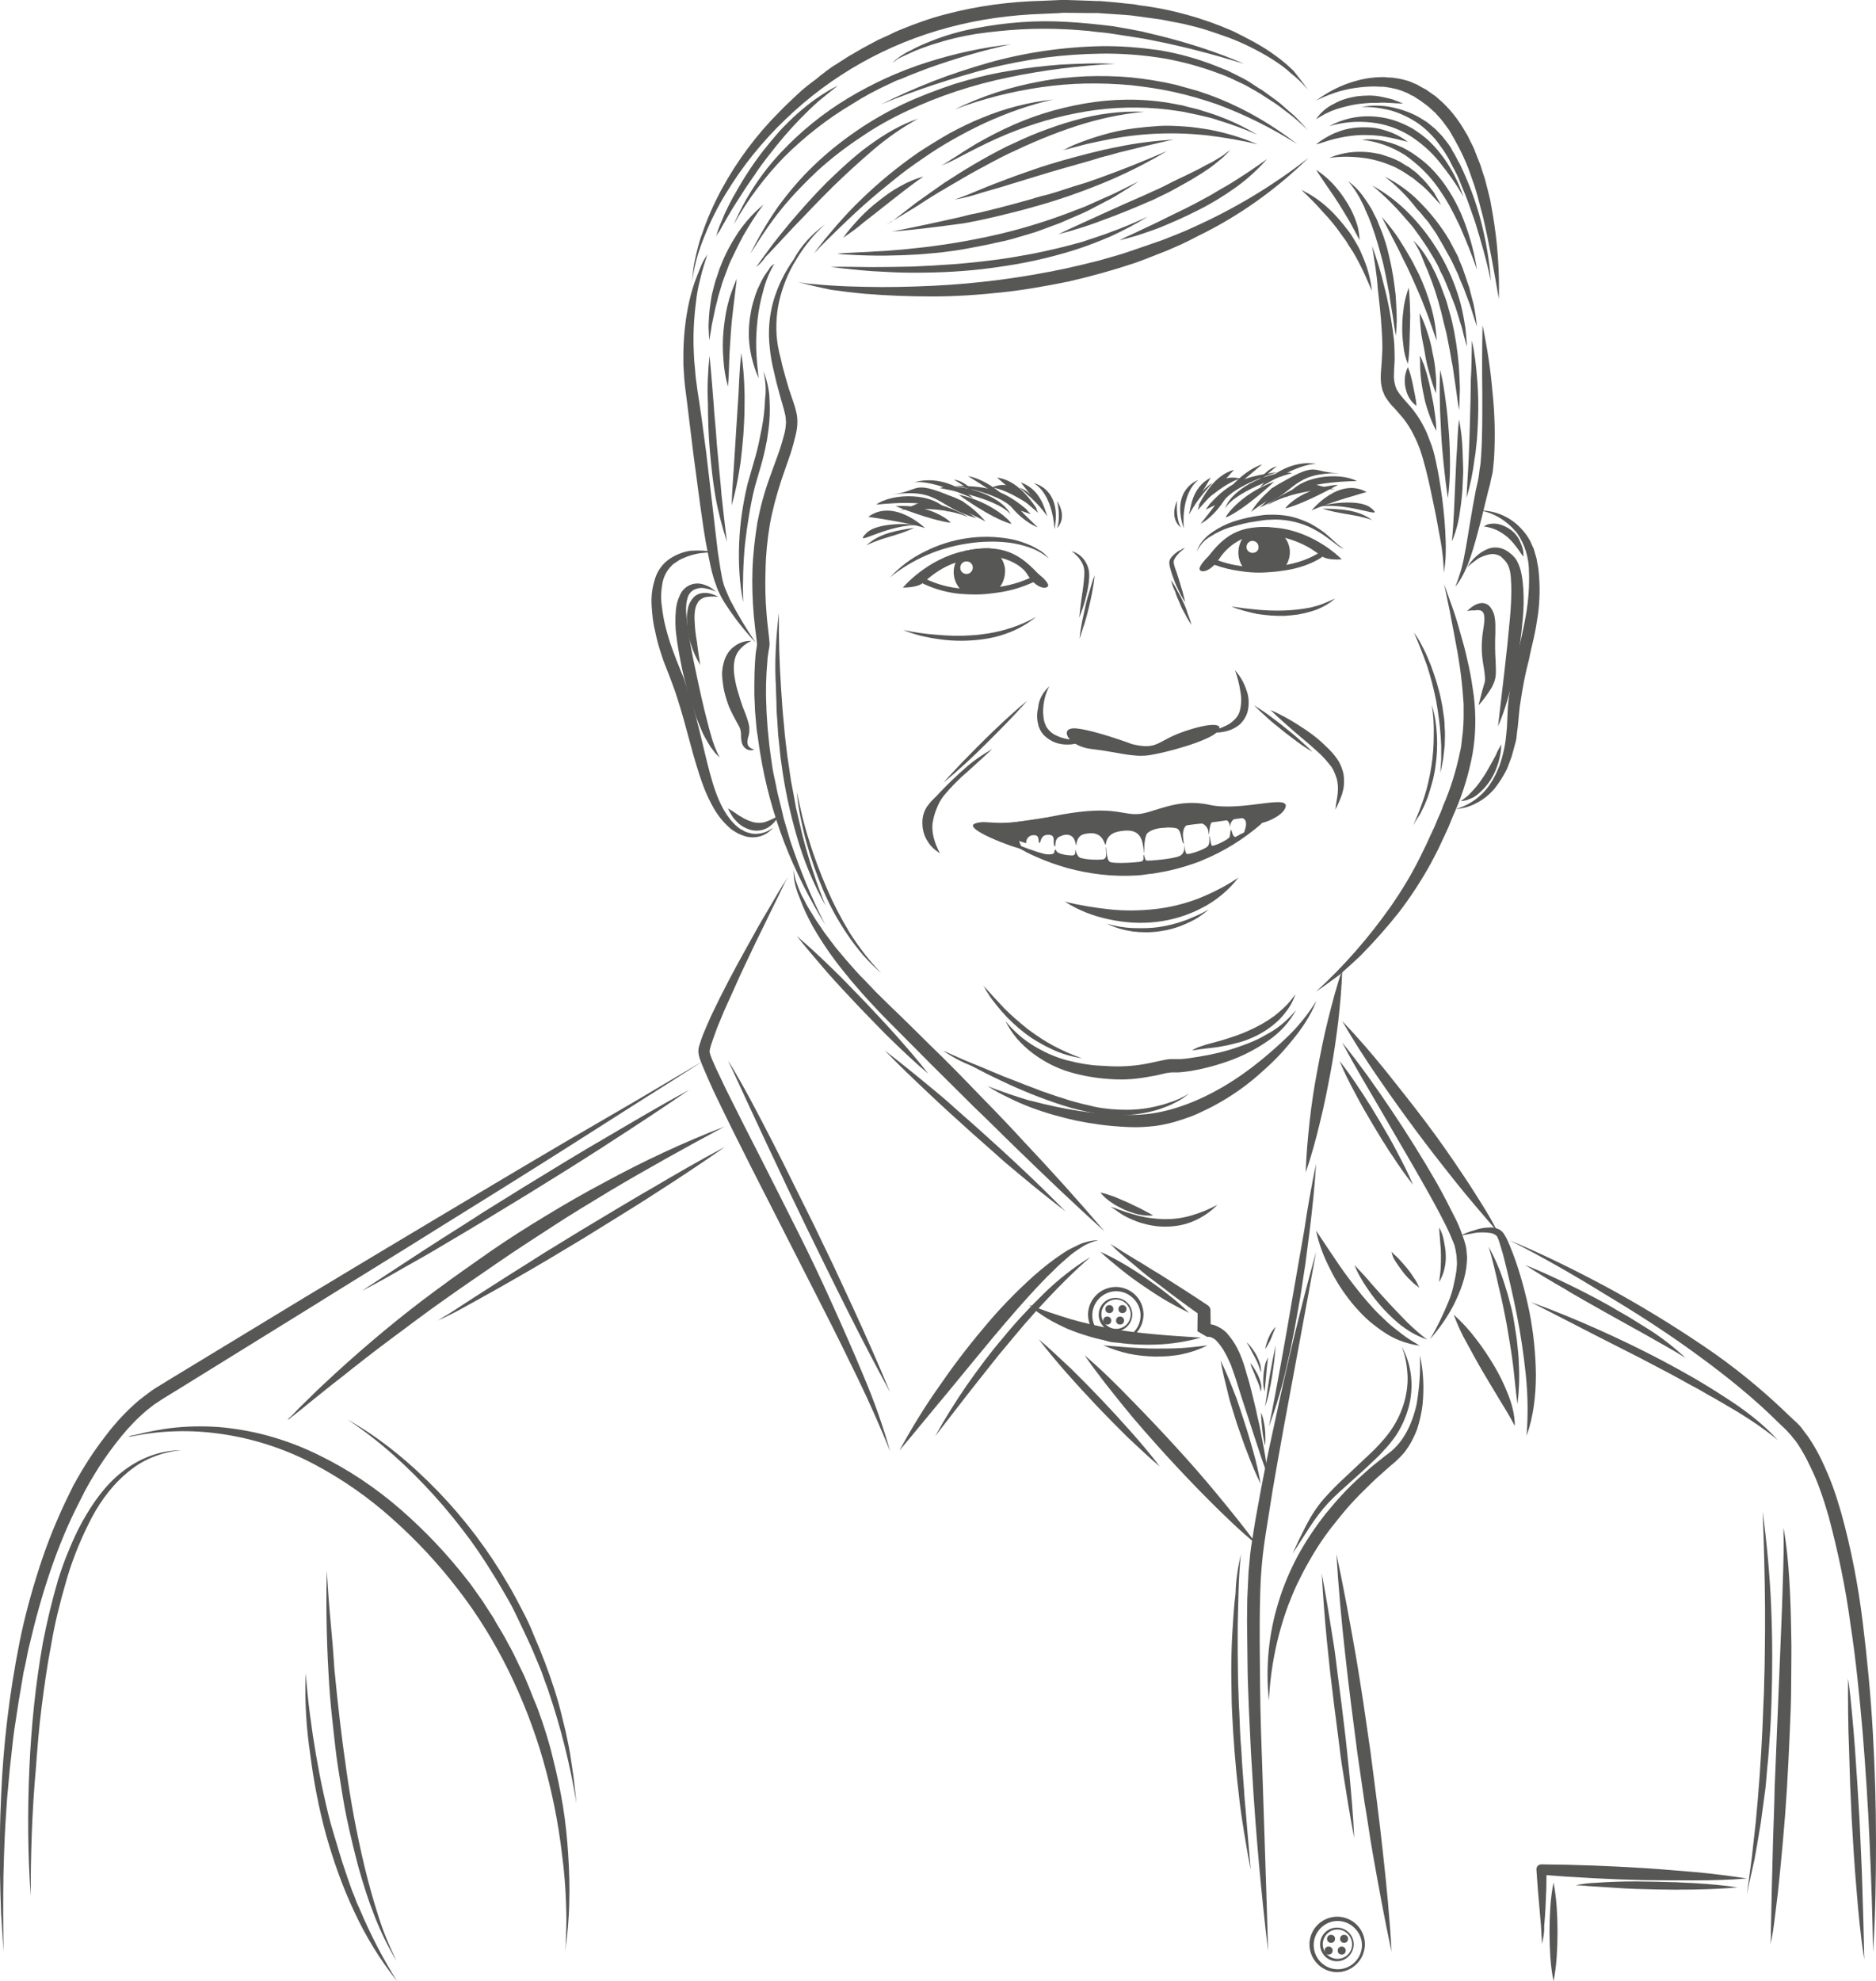 <?xml version="1.0" encoding="utf-8"?>
<!-- Generator: Adobe Illustrator 26.2.0, SVG Export Plug-In . SVG Version: 6.00 Build 0)  -->
<svg version="1.1" id="Layer_1" xmlns="http://www.w3.org/2000/svg" xmlns:xlink="http://www.w3.org/1999/xlink" x="0px" y="0px"
	 viewBox="0 0 703.3 742.5" style="enable-background:new 0 0 703.3 742.5;" xml:space="preserve">
<style type="text/css">
	.st0{fill:#575756;}
</style>
<g>
	<g id="Layer_2_1_">
		<g>
			<path class="st0" d="M297.6,325.9c0.1,1.8,0.5,3.7,1.2,5.4c0.3,0.9,0.6,1.7,1,2.6s0.7,1.7,1.2,2.5s0.8,1.6,1.3,2.5l1.4,2.4
				c1,1.5,1.9,3.2,3,4.7s2,3.1,3.2,4.6s2.2,3,3.4,4.5l3.6,4.3l3.7,4.2c1.3,1.5,2.5,2.7,3.9,4.1s2.5,2.7,3.9,4.1
				c2.7,2.6,5.2,5.2,8,7.8c5.4,5.2,10.7,10.6,16.1,15.8c5.3,5.2,10.6,10.7,15.8,16.1c5.2,5.3,10.5,10.8,15.6,16.4
				c10.3,10.9,20.4,22.1,30.2,33.6c-11.2-10.1-22.1-20.5-32.9-31c-5.4-5.2-10.7-10.6-16.2-15.8l-16-15.9l-15.9-16
				c-2.6-2.6-5.2-5.4-7.8-8.2c-1.3-1.4-2.5-2.8-3.8-4.3s-2.5-2.8-3.7-4.4c-4.9-5.8-9.3-12.1-13.1-18.7c-1.8-3.3-3.5-6.8-4.8-10.4
				C298.5,333.5,297.3,329.8,297.6,325.9z"/>
		</g>
		<g>
			<path class="st0" d="M295.5,328.6c-0.7,1.1-1.3,2.1-1.8,3.3l-1.6,3.3l-3.3,6.7c-2.1,4.5-4.4,8.9-6.5,13.4s-4.3,8.9-6.3,13.5
				s-4.2,9-6,13.6c-1,2.2-1.8,4.6-2.6,6.8c-0.4,1.2-0.8,2.2-1.1,3.4l-0.2,0.8c0,0.2,0,0.4-0.1,0.6s0.1,0.3,0.1,0.5s0.2,0.5,0.2,0.8
				c0.2,0.5,0.4,1.1,0.6,1.6s0.5,1.1,0.7,1.6c0.5,1.2,1,2.2,1.5,3.3c1.1,2.2,2.1,4.5,3.2,6.7c4.4,8.9,8.9,17.7,13.4,26.5
				s8.9,17.7,13.4,26.6c4.5,8.9,8.7,17.8,12.8,26.9c4.1,9.1,8.1,18.1,11.9,27.3c3.9,9.2,7.2,18.5,9.9,28.1
				c-3.7-9.2-7.7-18.2-12-27.1s-8.7-17.8-13.2-26.6l-27-53c-4.5-8.9-8.9-17.7-13.2-26.7c-1.1-2.2-2.1-4.6-3.1-6.8
				c-0.5-1.2-1-2.3-1.5-3.5c-0.3-0.6-0.5-1.2-0.7-1.7c-0.2-0.6-0.5-1.2-0.7-1.9c-0.1-0.4-0.2-0.6-0.3-1.1c-0.1-0.5-0.1-1-0.2-1.4
				c0-0.4,0.1-0.9,0.1-1.3l0.3-1.1c0.4-1.3,0.8-2.5,1.3-3.8c1-2.4,1.9-4.6,3-7c4.3-9.1,8.9-17.8,13.8-26.5c2.4-4.4,4.8-8.7,7.4-13
				S292.6,332.7,295.5,328.6z"/>
		</g>
		<g>
			<path class="st0" d="M337.2,543.6c4.4-8.1,9.2-16,14.5-23.5c5.2-7.6,10.7-14.9,16.7-22c5.9-7.2,12.3-13.8,19.2-20
				c3.5-3.1,7.2-6,11-8.5c1.9-1.3,4.1-2.3,6.2-3.3c1.1-0.5,2.2-0.8,3.4-1.1s2.3-0.4,3.5-0.4c-2.2,0.5-4.4,1.4-6.2,2.6
				c-1.9,1.2-3.8,2.5-5.4,4c-1.7,1.5-3.4,2.9-5,4.6c-1.6,1.5-3.3,3.2-4.8,4.8c-6.3,6.6-12.2,13.5-18,20.4c-5.8,7-11.6,14-17.4,21.1
				C349,529.3,343.2,536.5,337.2,543.6z"/>
		</g>
		<g>
			<path class="st0" d="M416.3,466.1c0.3,0.3,0.7,0.6,1.1,0.8l1.2,0.7l2.3,1.5l4.6,2.8c3.1,1.8,6.1,3.8,9.2,5.6l9.1,5.8
				c3,1.9,6,3.9,9,5.9c0.6,0.4,1,1.1,1,1.8v0.1l0.1,7.9l-3.6-2.1c0.2-0.1,0.3-0.2,0.5-0.2l0.4-0.1c0.3-0.1,0.5-0.2,0.8-0.2
				c0.5-0.1,1-0.1,1.5-0.1c1,0,1.8,0.3,2.7,0.7c1.5,0.7,2.9,1.6,4,2.9c1.9,2.2,3.4,4.6,4.6,7.4c1.1,2.5,1.9,5.1,2.6,7.7
				c0.8,2.5,1.5,5.1,2.1,7.7s1.3,5.1,1.8,7.7c0.6,2.6,1.2,5.1,1.6,7.7c1.1,5.2,1.9,10.4,2.6,15.7c-1.8-5-3.5-10-5.1-15l-4.9-15
				l-2.4-7.6c-0.4-1.3-0.9-2.4-1.3-3.7c-0.4-1.3-1-2.3-1.5-3.5c-1-2.1-2.2-4.2-3.8-6c-0.6-0.8-1.4-1.4-2.2-1.7
				c-0.3-0.2-0.7-0.3-1.1-0.3c-0.2,0-0.3,0-0.5,0c-0.1,0-0.1,0-0.2,0h-0.1h0.1l-3.6-2.1l0.1-7.9l1,1.9c-2.9-2-5.8-4.2-8.7-6.3
				s-5.7-4.4-8.6-6.5s-5.7-4.5-8.4-6.8c-1.5-1.2-2.8-2.3-4.2-3.5c-0.7-0.6-1.4-1.2-2-1.8l-1-1C416.8,466.8,416.6,466.5,416.3,466.1z
				"/>
		</g>
		<g>
			<path class="st0" d="M385.8,489.1c1.4,0.4,2.7,0.8,4,1.4c1.4,0.5,2.6,1,3.9,1.4c2.6,0.9,5.2,1.7,7.8,2.5
				c5.2,1.5,10.6,2.7,15.9,3.7c5.3,0.9,10.7,1.5,16.2,2c5.4,0.5,10.9,0.8,16.6,1.2c-5.4,1.5-11,2.4-16.7,2.6
				c-5.6,0.2-11.3-0.1-16.9-1.1c-5.6-1-11-2.6-16.4-4.8c-2.6-1.2-5.1-2.4-7.6-3.9c-1.2-0.8-2.4-1.5-3.5-2.3l-1.6-1.3
				C386.9,489.9,386.3,489.4,385.8,489.1z"/>
		</g>
		<g>
			<path class="st0" d="M406.6,507.9c6.1,5.2,11.8,10.8,17.4,16.6c5.6,5.7,11.1,11.5,16.5,17.4s10.7,11.9,15.8,18.1
				c5.1,6.2,10.2,12.4,14.9,18.9c-6.2-5.1-12-10.7-17.7-16.4s-11.1-11.4-16.6-17.4c-5.4-6-10.7-11.9-15.7-18.1
				C416.2,520.8,411.2,514.6,406.6,507.9z"/>
		</g>
		<g>
			<path class="st0" d="M503.2,363.5c-0.2,6.5-0.8,12.9-1.5,19.3c-0.8,6.4-1.7,12.8-2.9,19.1c-1.2,6.3-2.4,12.6-4,18.9
				c-1.5,6.3-3.2,12.5-5.3,18.6c0.2-6.5,0.8-13,1.5-19.4s1.7-12.8,2.9-19.1c1.2-6.3,2.4-12.6,4-18.9S501,369.7,503.2,363.5z"/>
		</g>
		<g>
			<path class="st0" d="M503.2,382.7c5.7,5.9,11,12.1,16.2,18.5c5.1,6.4,10.2,12.8,15.1,19.3c4.9,6.5,9.6,13.2,14.1,20
				c2.3,3.4,4.5,6.9,6.7,10.4s4.3,7,6.1,10.7c-5.3-6.2-10.7-12.4-15.8-18.8s-10.1-12.8-15-19.4s-9.6-13.2-14.2-19.9
				C511.8,396.8,507.3,389.8,503.2,382.7z"/>
		</g>
		<g>
			<path class="st0" d="M547.5,463.1c1.7-0.9,3.6-1.6,5.4-2.1c1.9-0.7,4-1,6-1c1.2,0,2.3,0.3,3.4,0.9c0.6,0.4,1.1,0.9,1.5,1.5
				c0.3,0.5,0.6,1,0.9,1.5c0.9,1.8,1.6,3.7,2.3,5.4c2.8,7.3,4.8,14.8,6.4,22.5c1.5,7.7,2.3,15.5,2.4,23.3c0,7.8-0.9,15.8-3.5,23
				c0.6-7.7,0.5-15.3-0.3-23c-0.8-7.6-1.9-15.1-3.4-22.6s-3.2-14.9-5.1-22.3c-0.5-1.8-1.1-3.7-1.6-5.3l-0.5-1.2
				c-0.1-0.3-0.3-0.5-0.5-0.7c-0.6-0.5-1.4-0.8-2.1-0.9c-1.8-0.3-3.7-0.3-5.5-0.1C551.3,462.4,549.3,462.7,547.5,463.1z"/>
		</g>
		<g>
			<path class="st0" d="M545,492.7c3,2.7,5.8,5.7,8.2,8.9c2.5,3.2,4.7,6.5,6.8,10s3.9,7.2,5.3,10.8c1.5,3.8,2.6,7.8,2.6,12
				c-1.9-3.7-4-7-6-10.3s-4.1-6.8-6.1-10.2s-3.9-6.9-5.8-10.4C548.1,500.2,546.4,496.5,545,492.7z"/>
		</g>
		<g>
			<path class="st0" d="M503.2,390.7c6.6,8.2,12.7,16.8,18.6,25.6c5.9,8.8,11.4,17.6,16.7,26.8c2.6,4.6,5,9.3,7.4,14.1
				c1.2,2.4,2.1,5,3,7.6l0.3,1c0.1,0.4,0.2,0.7,0.3,1.1c0.2,0.7,0.3,1.5,0.3,2.1c0.1,0.7,0.1,1.5,0.2,2.1l-0.1,2.1
				c-0.4,5.6-2.4,10.7-4.8,15.6c-2.4,4.7-5.5,9.1-9,13.1c2.7-4.5,4.9-9.2,6.9-14c1-2.4,1.7-4.8,2.2-7.4c0.3-1.3,0.5-2.5,0.7-3.7
				c0.1-0.6,0.2-1.3,0.2-1.8c0.1-0.6,0.1-1.3,0.1-1.8l-0.1-1.8c0-0.6-0.1-1.2-0.2-1.7c-0.1-0.6-0.2-1.2-0.3-1.7
				c-0.1-0.3-0.2-0.6-0.2-0.9l-0.3-0.9c-0.9-2.3-1.9-4.6-3.1-7c-2.3-4.6-4.8-9.2-7.4-13.8c-5.1-9.1-10.5-18.1-15.7-27.2
				C513.6,409,508.1,400.1,503.2,390.7z"/>
		</g>
		<g>
			<path class="st0" d="M493.4,461.2c2.8,4.2,5.5,8.3,8.3,12.4c2.8,4.1,5.7,7.9,8.7,11.6c1.5,1.8,3.1,3.7,4.7,5.4
				c1.6,1.7,3.4,3.4,5.1,5c1.7,1.6,3.8,3.1,5.7,4.6s4.1,2.7,6.3,4.1c-2.5-0.3-5-1-7.4-1.9s-4.6-2.2-6.8-3.7c-2.1-1.5-4.2-3.1-6-4.8
				c-1.8-1.7-3.6-3.7-5.2-5.6c-3.2-4-6-8.2-8.2-12.8C496.2,470.9,494.4,466.1,493.4,461.2z"/>
		</g>
		<g>
			<path class="st0" d="M532.3,507.9c1.4,6.1,1.6,12.4,1,18.6c-0.4,3.2-1.1,6.3-2.1,9.3c-1.2,3.1-2.7,5.9-4.7,8.5
				c-1.1,1.3-2.2,2.4-3.5,3.6c-1.2,1-2.3,1.9-3.5,3c-2.3,2-4.6,4.1-6.7,6.2c-4.4,4.2-8.4,8.6-12.1,13.4c-3.8,4.6-7.2,9.7-10.1,14.9
				c-1.5,2.6-2.9,5.3-4.2,8s-2.4,5.5-3.5,8.3c-4.2,11.4-6.6,23.4-7.2,35.6c-1.3-12.4-0.1-25,3.6-36.9c1.8-6,4.3-11.8,7.2-17.3
				c3-5.5,6.5-10.7,10.4-15.7c3.9-4.8,8.1-9.5,12.8-13.7c2.3-2.1,4.6-4.2,7.1-6.1c1.2-1,2.4-1.9,3.7-2.9c1.2-0.9,2.2-1.8,3.1-2.8
				c3.9-4.2,6.2-9.9,7.5-15.7C532.1,520.1,532.6,514,532.3,507.9z"/>
		</g>
		<g>
			<path class="st0" d="M493.4,469.1c-3.9,21.7-8,43.4-12,65.1c-1.9,10.8-4,21.7-5.6,32.5l-1.3,8.1c-0.4,2.7-0.8,5.4-1.1,8.1
				L473,587c-0.1,1.4-0.2,2.7-0.3,4.1c-0.1,2.7-0.3,5.4-0.3,8.2c-0.3,10.9-0.1,22,0,32.9s0.5,22,0.9,33c0.7,22,1.5,44.1,2.1,66
				c-2.6-21.9-4.6-43.9-5.9-65.9l-0.5-8.2l-0.4-8.2c-0.3-5.5-0.5-11-0.7-16.6c-0.1-2.7-0.2-5.5-0.2-8.3s-0.1-5.5-0.1-8.3
				s-0.1-5.5-0.1-8.3l0.1-8.3c0.1-2.8,0.3-5.5,0.4-8.3c0-1.4,0.2-2.8,0.3-4.2l0.4-4.2c0.3-2.8,0.8-5.5,1.2-8.2s0.9-5.5,1.4-8.2
				c1.9-10.8,4.1-21.7,6.5-32.5C482.4,511.8,487.5,490.4,493.4,469.1z"/>
		</g>
		<g>
			<path class="st0" d="M565.9,464.8c12.7,5.3,25,11.4,37.1,17.9c12.1,6.6,23.9,13.8,35.3,21.5c11.5,7.7,22.3,16.5,32.2,26.1
				l1.9,1.8l1,0.9l1,1c0.7,0.7,1.2,1.4,1.7,2.1c0.6,0.8,1.1,1.5,1.6,2.1c2,2.9,3.8,6,5.3,9.2s2.9,6.4,4.1,9.7
				c1.2,3.3,2.2,6.6,3.2,10c3.7,13.4,6.3,26.9,8,40.7c1.7,13.7,3,27.4,3.8,41.2s1.2,27.5,1.2,41.3s-0.2,27.5-1.1,41.2
				c-0.2-13.8-0.7-27.4-1.3-41.2s-1.5-27.4-2.6-41c-1.2-13.6-2.5-27.2-4.6-40.8c-1.8-13.5-4.6-26.8-8.1-40c-1-3.3-1.9-6.5-3.1-9.7
				c-1.1-3.2-2.4-6.3-3.9-9.3c-1.4-3-3-5.9-4.8-8.6c-0.5-0.7-1-1.4-1.5-1.9c-0.5-0.7-1-1.3-1.5-1.8l-0.8-0.9l-0.9-0.9l-1.8-1.7
				c-9.6-9.6-20.2-18.1-31.2-26.1c-10.9-8-22.6-15.5-34.3-22.5C590.2,477.9,578.1,471,565.9,464.8z"/>
		</g>
		<g>
			<path class="st0" d="M263.8,397.5l-12.2,7.8l-12.2,7.7l-24.5,15.6c-16.4,10.4-32.7,20.6-49.2,30.8
				c-16.4,10.3-32.8,20.3-49.3,30.6l-49.3,30.5l-6.2,3.8l-1.5,1c-0.4,0.3-0.9,0.6-1.4,0.9c-0.9,0.7-1.8,1.4-2.7,2.1
				c-3.6,3-6.9,6.4-9.9,10.1c-3,3.7-5.8,7.5-8.3,11.4c-1.3,2-2.5,4.1-3.7,6.1l-1.7,3.1l-1.6,3.2c-8.8,16.9-14.6,35.3-19,54
				c-0.6,2.3-1,4.7-1.5,7.1l-0.8,3.6l-0.6,3.6L7,637.6l-1.1,7.2c-0.8,4.7-1.3,9.6-1.8,14.3c-0.6,4.7-0.9,9.6-1.4,14.4
				c-0.3,4.8-0.7,9.6-0.9,14.4c-0.2,4.8-0.4,9.7-0.5,14.5s-0.1,9.7-0.1,14.5l0.1,14.5l-0.9-14.5c-0.2-4.8-0.3-9.7-0.4-14.5
				c-0.1-4.8,0-9.7,0-14.5s0.2-9.7,0.4-14.5c0.8-19.4,3.1-38.7,6.9-57.8c1.9-9.6,4.5-19,7.5-28.3s6.7-18.4,11-27.1l1.6-3.3l1.8-3.2
				c1.2-2.1,2.5-4.3,3.8-6.3c2.7-4.2,5.6-8.1,8.7-12c3.2-3.9,6.7-7.5,10.5-10.7c1-0.8,1.9-1.5,3-2.3c0.5-0.4,1.1-0.8,1.6-1.2l1.5-1
				l6.2-3.8l49.6-30.1c16.6-10,33.1-19.9,49.7-29.8s33.2-19.8,49.9-29.6l25.1-14.6l12.5-7.4L263.8,397.5z"/>
		</g>
		<g>
			<path class="st0" d="M663.7,728.7c0.2-1.6,0.2-3.2,0.2-4.8l0.1-4.8l0.2-9.8c0.2-6.5,0.3-13.1,0.5-19.6s0.5-13,0.6-19.6l0.8-19.5
				l1.6-39c0.3-6.5,0.5-13,0.7-19.5s0.4-13,0.2-19.6c1.2,6.5,1.8,13,2.2,19.5s0.6,13.1,0.7,19.6c0.2,6.6,0,13.1,0,19.6
				s-0.3,13.1-0.6,19.6s-0.6,13.1-1,19.6s-0.9,13-1.5,19.6s-1.2,13-1.9,19.5c-0.4,3.2-0.8,6.5-1.2,9.7S664.5,725.6,663.7,728.7z"/>
		</g>
		<g>
			<path class="st0" d="M578,728.7c0.1-1.2,0-2.3-0.1-3.5s-0.1-2.3-0.2-3.5c-0.2-2.3-0.4-4.6-0.6-7l-0.6-7l-0.5-7
				c-0.1-1.1,0.7-1.9,1.7-2h0.3c12.9,0.1,25.7,0.6,38.5,1.4c6.4,0.4,12.8,1,19.2,1.5c6.4,0.6,12.8,1.4,19.2,2.4
				c-6.5,0.5-12.9,0.7-19.4,0.7s-12.9,0-19.3-0.1c-12.9-0.3-25.7-1-38.4-2l2-2l-0.1,7.1l-0.3,7.1c-0.1,2.3-0.3,4.7-0.5,7.1
				C579,724.2,578.6,726.5,578,728.7z"/>
		</g>
		<g>
			<path class="st0" d="M501,582.4c2.7,12.3,4.9,24.6,7.1,37c1.1,6.2,2,12.4,3,18.6l2.7,18.6l2.4,18.6c0.8,6.2,1.5,12.4,2.2,18.7
				c1.4,12.5,2.6,24.9,3.3,37.5c-2.7-12.3-4.9-24.6-7.1-37c-1.1-6.2-1.9-12.4-3-18.6l-2.7-18.6l-2.4-18.6
				c-0.8-6.2-1.5-12.4-2.2-18.7C502.9,607.5,501.8,595,501,582.4z"/>
		</g>
		<g>
			<path class="st0" d="M107.7,532c0.1,0.1,0.2-0.1,0.3-0.2l0.3-0.3l0.6-0.5l1.1-1.1l2.1-2.2l4.5-4.4c2.9-2.9,6-5.7,9-8.5
				c6.1-5.6,12.3-11,18.7-16.3s12.9-10.4,19.6-15.3c6.6-4.9,13.5-9.7,20.2-14.4c6.8-4.7,13.8-9.1,20.9-13.4
				c7.1-4.3,14.2-8.4,21.6-12.3c14.5-7.9,29.5-14.9,45-20.9c-14.5,7.8-29,15.8-43.1,24.2c-7.1,4.3-14.1,8.5-21,13
				s-13.8,8.9-20.6,13.6s-13.6,9.3-20.2,14c-6.7,4.7-13.3,9.7-19.9,14.6c-6.6,4.9-13.1,10-19.5,15.1c-3.3,2.5-6.4,5.1-9.7,7.7
				l-4.8,3.9l-2.4,1.9l-1.3,1l-0.6,0.5l-0.3,0.2L107.7,532C107.8,532,107.7,532.1,107.7,532z"/>
		</g>
		<g>
			<path class="st0" d="M47.8,538.2c0.4,0.1,0.8,0,1.1-0.1c0.4-0.1,0.8-0.2,1.1-0.2l2.2-0.5c1.5-0.4,3-0.7,4.5-1
				c3-0.6,6-1.1,9.1-1.4c6.1-0.6,12.3-0.6,18.4,0c6.1,0.7,12.2,1.8,18.1,3.6c5.9,1.7,11.7,4,17.2,6.7c11.1,5.4,21.4,12.3,30.7,20.4
				c9.3,8.1,17.7,17,25.3,26.8c1,1.2,1.8,2.5,2.7,3.7l2.7,3.8l2.5,3.9c0.9,1.3,1.7,2.5,2.4,3.9c1.5,2.6,3.2,5.2,4.6,8
				c0.8,1.4,1.5,2.7,2.2,4.1l2,4.2l1,2l1,2.1l1.8,4.3l1.7,4.3l0.9,2.1l0.8,2.1c2.1,5.8,4,11.6,5.4,17.6c1.5,5.9,2.8,11.9,3.8,18
				s1.6,12.1,2,18.2c0.4,6.1,0.6,12.2,0.4,18.3c-0.1,6.1-0.7,12.2-1.5,18.2c0.3-3,0.3-6.1,0.4-9.1s0-6.1-0.1-9.1
				c-0.2-6-0.7-12.1-1.5-18.1c-1.4-12-3.8-23.8-7.1-35.4c-3.3-11.5-7.7-22.8-13-33.6c-5.3-10.7-11.6-21-19-30.5
				c-7.3-9.5-15.5-18.3-24.5-26.3c-8.9-8-18.8-14.9-29.4-20.5s-22.1-9.4-34-11.2c-6-0.9-12-1.3-18-1.1c-3,0.1-6,0.3-9,0.7
				c-1.5,0.2-3,0.4-4.6,0.7l-2.2,0.4l-1.2,0.2C48.6,538.3,48.2,538.3,47.8,538.2z"/>
		</g>
	</g>
	<g id="Layer_3">
		<g>
			<path class="st0" d="M501,739.1c-5.7-0.2-10.2-4.9-10.1-10.7c0.2-5.7,4.9-10.2,10.7-10.1c5.6,0.2,10.1,4.7,10.1,10.4
				C511.6,734.6,506.8,739.2,501,739.1z M501.2,719.9c-5,0.2-8.9,4.4-8.7,9.4s4.4,8.9,9.4,8.7c4.8-0.2,8.7-4.2,8.7-9.1
				C510.5,723.9,506.3,719.8,501.2,719.9L501.2,719.9z"/>
		</g>
		<g>
			<path class="st0" d="M501,735c-3.5-0.1-6.2-3-6.1-6.5c0.1-3.5,3-6.2,6.5-6.1c3.4,0.1,6.1,2.9,6.1,6.3
				C507.4,732.3,504.5,735.1,501,735z M501.2,723.1c-3,0.1-5.4,2.7-5.3,5.7c0.1,3,2.7,5.4,5.7,5.3c3-0.1,5.3-2.5,5.3-5.5
				C506.8,725.5,504.3,723,501.2,723.1L501.2,723.1z"/>
		</g>
		<g>
			<circle class="st0" cx="499" cy="726.6" r="1.5"/>
		</g>
		<g>
			<circle class="st0" cx="503.9" cy="726.6" r="1.5"/>
		</g>
		<g>
			<circle class="st0" cx="498.1" cy="731" r="1.5"/>
		</g>
		<g>
			<circle class="st0" cx="503" cy="731" r="1.5"/>
		</g>
		<g>
			<path class="st0" d="M418,503.1c-5.7-0.2-10.2-4.9-10.1-10.7c0.2-5.7,4.9-10.2,10.7-10.1c5.6,0.2,10.1,4.7,10.1,10.4
				C428.6,498.6,423.7,503.2,418,503.1z M418.2,483.9c-5,0.2-8.9,4.4-8.7,9.4s4.4,8.9,9.4,8.7c4.8-0.2,8.7-4.2,8.7-9.1
				C427.5,487.8,423.2,483.8,418.2,483.9L418.2,483.9z"/>
		</g>
		<g>
			<path class="st0" d="M418,499c-3.5-0.1-6.2-3-6.1-6.5c0.1-3.5,3-6.2,6.5-6.1c3.4,0.1,6.1,2.9,6.1,6.3
				C424.4,496.2,421.5,499,418,499z M418.2,487c-3,0.1-5.4,2.7-5.3,5.7c0.1,3,2.7,5.4,5.7,5.3c3-0.1,5.3-2.5,5.3-5.5
				C423.8,489.4,421.3,486.9,418.2,487L418.2,487z"/>
		</g>
		<g>
			<circle class="st0" cx="415.9" cy="490.6" r="1.5"/>
		</g>
		<g>
			<circle class="st0" cx="420.8" cy="490.6" r="1.5"/>
		</g>
		<g>
			<circle class="st0" cx="415.1" cy="494.9" r="1.5"/>
		</g>
		<g>
			<circle class="st0" cx="419.9" cy="494.9" r="1.5"/>
		</g>
	</g>
	<g id="Layer_4">
		<g>
			<path class="st0" d="M377,382.7c3.1,3.9,7,7.2,11.3,9.7s8.8,4.4,13.6,5.4c2.4,0.6,4.7,1,7.2,1.3c1.2,0.2,2.4,0.2,3.7,0.3
				c1.3,0.1,2.4,0.1,3.7,0.2c4.8,0.2,9.8-0.2,14.5-1.2l3.7-0.8c1.4-0.3,2.7-0.6,4.1-0.7c0.4,0,0.8,0,1.2,0h1c0.6,0,1.2,0,1.7,0
				c1.2-0.1,2.4-0.2,3.6-0.4c4.8-0.7,9.7-1.6,14.4-3c2.4-0.7,4.6-1.5,7-2.4c2.3-0.9,4.6-1.9,6.7-3.2c4.5-2.3,8.3-5.5,11.5-9.4
				c-2.5,4.6-6,8.4-10.3,11.4s-8.8,5.4-13.8,7.3c-4.8,1.8-9.9,3.2-15,4.1c-1.3,0.2-2.6,0.4-3.9,0.5c-0.7,0.1-1.4,0.1-2,0.1h-1
				c-0.3,0-0.5,0-0.8,0c-1.2,0.1-2.3,0.3-3.4,0.6c-1.2,0.3-2.4,0.6-3.8,0.8c-2.6,0.5-5.2,0.9-7.8,1.1s-5.2,0.2-7.8,0
				c-5.2-0.3-10.5-1.2-15.5-2.7s-9.7-4-13.8-7.1c-2-1.5-4-3.4-5.7-5.3C379.6,387.2,378.1,385.1,377,382.7z"/>
		</g>
		<g>
			<path class="st0" d="M370.3,407c2.7,1.2,5.5,2.1,8.3,3.1c1.5,0.5,2.8,0.9,4.3,1.4s2.8,0.9,4.3,1.2c5.6,1.5,11.4,2.7,17.1,3.6
				s11.5,1.4,17.4,1.5c2.8,0.1,5.7,0,8.5-0.3s5.6-0.9,8.3-1.6c11-3,21.3-8.7,30.6-15.7c4.6-3.5,9.1-7.4,13.3-11.4
				c4.3-4.1,7.9-8.6,11.1-13.7c-2.1,5.6-5.6,10.6-9.4,15.2c-1.9,2.3-3.9,4.6-6,6.7s-4.4,4.2-6.6,6.1c-4.6,4-9.6,7.5-14.8,10.4
				c-2.6,1.5-5.4,2.8-8.2,4.1c-2.8,1.2-5.7,2.1-8.7,3c-3,0.8-6,1.4-9.1,1.6c-3.1,0.3-6.1,0.3-9.2,0.1c-6-0.3-12-1.1-17.9-2.3
				c-5.9-1.3-11.6-2.9-17.2-5c-2.8-1.1-5.5-2.2-8.2-3.6C375.3,410,372.7,408.7,370.3,407z"/>
		</g>
		<g>
			<path class="st0" d="M493.4,371.6c10.6-9.7,19.9-20.4,28.2-32.2c4-5.8,7.7-11.9,10.8-18.2l2.3-4.7l2.2-4.8
				c0.8-1.6,1.5-3.3,2.1-4.8c0.7-1.5,1.5-3.3,2-4.9c2.8-6.4,4.9-13.2,6.3-20c0.2-0.9,0.4-1.7,0.5-2.5l0.3-2.6
				c0.1-0.9,0.2-1.7,0.3-2.6l0.2-2.6c0-0.9,0.1-1.7,0.1-2.6v-2.6v-2.6l-0.2-2.6c-0.5-7.2-1.5-14.2-2.9-21.2c-0.6-3.5-1.4-7.1-2-10.6
				l-2.2-10.6c1.2,3.4,2.4,6.8,3.6,10.2c1.2,3.4,2.1,6.9,3.1,10.4c0.5,1.7,1,3.5,1.4,5.2l1.2,5.3c0.4,1.7,0.7,3.6,1,5.3
				c0.3,1.7,0.5,3.6,0.8,5.4c0.9,7.4,0.8,14.7-0.5,22.1c-1.4,7.3-3.5,14.3-6.4,21c-0.7,1.6-1.5,3.4-2.1,5s-1.5,3.3-2.2,4.9l-2.3,4.9
				l-2.5,4.8c-3.5,6.4-7.5,12.5-11.9,18.3c-4.5,5.7-9.3,11.1-14.4,16.3c-2.6,2.5-5.3,4.9-8,7.3C499.3,367.4,496.4,369.6,493.4,371.6
				z"/>
		</g>
		<g>
			<path class="st0" d="M554.8,191.3c5.8,0,11.3,2.4,15.3,6.6c0.5,0.5,1,1.2,1.4,1.6c0.5,0.6,0.9,1.2,1.3,1.8l0.6,1l0.3,0.5l0.2,0.5
				l0.9,2c0.2,0.3,0.3,0.7,0.4,1.1l0.3,1.1c0.2,0.7,0.5,1.5,0.6,2.1c0.2,1.5,0.6,2.9,0.7,4.3c0.6,5.6,0.5,11.3-0.3,16.9
				c-0.4,2.8-0.9,5.6-1.5,8.3c-0.6,2.7-1.3,5.4-1.8,8.1c-1.4,5.2-2.4,10.6-3.2,16l-0.3,2l-0.2,2l-0.4,4.2c-0.1,1.5-0.4,2.8-0.5,4.3
				s-0.5,2.8-0.9,4.2s-0.7,2.8-1.2,4.2c-0.5,1.4-1,2.7-1.5,4c-1.3,2.6-2.8,5-4.6,7.3c-1.8,2.2-4.1,4.1-6.6,5.4
				c-2.5,1.4-5.2,2.2-8,2.4c5.2-1.5,9.8-4.8,12.8-9.3c1.5-2.2,2.6-4.6,3.6-7.1c0.9-2.5,1.5-5.1,2-7.7c0.2-1.4,0.4-2.6,0.5-4
				s0.3-2.6,0.3-4l0.2-4.1l0.1-2.1l0.2-2.1c0.3-2.8,0.8-5.6,1.3-8.4c0.5-2.8,1.2-5.4,1.8-8.1c1.3-5.4,2.6-10.7,3.5-16
				s1.3-10.7,1.1-16.1c0-5.2-1.6-10.4-4.6-14.6C564.8,195.1,560.1,192.2,554.8,191.3z"/>
		</g>
		<g>
			<path class="st0" d="M268.1,207.1c-1.5-0.1-2.9-0.1-4.4,0.1c-1.5,0.1-2.8,0.4-4.3,0.8c-1.4,0.4-2.7,0.9-4,1.5
				c-0.6,0.3-1.3,0.7-1.8,1.1c-0.3,0.2-0.6,0.4-0.9,0.6s-0.6,0.4-0.8,0.7c-1.9,1.8-3.2,4.3-3.6,6.9c-0.5,2.7-0.6,5.5-0.2,8.2
				c0.3,2.8,0.8,5.6,1.5,8.3c0.7,2.7,1.5,5.4,2.5,8.1c0.5,1.4,1,2.7,1.5,4l1.6,4c0.6,1.4,1.2,2.8,1.6,4.2c0.5,1.4,1,2.8,1.5,4.3
				c3.8,11.3,5.7,23,9,33.9c1.7,5.4,3.9,10.7,7.7,14.7c0.5,0.5,1,1,1.5,1.4l0.8,0.6c0.3,0.2,0.6,0.4,0.9,0.5
				c0.6,0.4,1.2,0.7,1.8,0.9c0.7,0.2,1.4,0.4,1.9,0.5c1.4,0.2,2.8,0.1,4.2-0.3c1.4-0.4,2.7-1.1,3.8-2c-1.9,2.4-4.9,3.8-7.9,3.7
				c-0.8,0-1.5-0.1-2.3-0.3c-0.8-0.2-1.5-0.5-2.2-0.8c-0.4-0.2-0.8-0.3-1.1-0.5l-1-0.6c-0.7-0.4-1.4-0.9-1.9-1.4
				c-2.3-2-4.3-4.5-5.8-7.1s-2.8-5.3-3.9-8.2c-2.1-5.6-3.7-11.3-5.2-16.9s-3-11.2-4.8-16.7c-0.4-1.4-0.9-2.7-1.4-4.1
				c-0.5-1.4-1-2.7-1.5-4l-1.6-4.1c-0.6-1.4-1-2.8-1.5-4.3c-1-2.9-1.7-5.8-2.3-8.7c-0.4-1.5-0.6-3-0.8-4.5c-0.2-1.5-0.3-3-0.4-4.6
				c-0.2-3.1,0.1-6.2,1-9.2c0.8-3.2,2.6-6,5.1-7.9c0.3-0.2,0.6-0.5,1-0.7s0.7-0.4,1-0.6c0.7-0.4,1.4-0.7,2.1-1
				c1.5-0.6,2.9-1,4.4-1.2C262.1,206.2,265.1,206.3,268.1,207.1z"/>
		</g>
		<g>
			<path class="st0" d="M268.4,221.8c-0.7-0.4-1.5-0.7-2.2-0.9c-0.8-0.2-1.5-0.4-2.3-0.5c-1.4-0.2-2.8,0.1-4.1,0.8
				c-1.1,0.8-1.8,1.8-2.1,3.1c-0.4,1.4-0.5,2.8-0.5,4.3c0.1,3.1,0.4,6.2,1,9.2c0.5,3.1,1.1,6.2,1.7,9.3c1.3,6.2,2.6,12.5,4.1,18.7
				c0.8,3.1,1.5,6.2,2.4,9.2c0.8,3.1,1.9,6.1,3.4,8.9c-0.6-0.6-1.2-1.2-1.7-1.7c-0.5-0.7-1-1.4-1.5-2s-0.9-1.5-1.3-2.1
				s-0.8-1.5-1.2-2.1c-0.8-1.5-1.4-3-2-4.5s-1.3-3-1.7-4.6c-2.2-6.1-4-12.4-5.2-18.8c-0.3-1.6-0.6-3.2-0.9-4.8
				c-0.3-1.6-0.5-3.2-0.7-4.8c-0.5-3.3-0.5-6.7-0.2-10.1c0.2-1.7,0.6-3.5,1.4-5.1c1.4-3.7,5.4-5.5,9.1-4.2c0.1,0,0.2,0.1,0.3,0.1
				C265.8,219.7,267.2,220.6,268.4,221.8z"/>
		</g>
		<g>
			<path class="st0" d="M281.7,240.2c-1.8,0.8-3.4,2-4.6,3.5c-1.1,1.4-1.7,3.1-1.9,4.8c-0.2,1.7-0.1,3.6,0.2,5.3
				c0.3,1.9,0.7,3.8,1.3,5.6c0.5,1.8,1.1,3.7,1.7,5.4c0.7,1.8,1.5,3.6,2.1,5.8c0.4,1.2,0.5,2.4,0.4,3.6c0,0.6-0.2,1.2-0.3,1.7
				c-0.1,0.5-0.3,0.9-0.3,1.3c-0.2,0.8-0.1,1.6,0.2,2.3c0.6,0.8,1.5,1.3,2.3,1.4c-1.1,0.5-2.3,0.3-3.3-0.4c-1-0.8-1.5-2-1.6-3.3
				c-0.1-0.6-0.1-1.2-0.1-1.7c0-0.4,0-0.9-0.1-1.3c-0.1-0.9-0.4-1.6-0.8-2.3c-0.8-1.5-1.9-3.4-2.8-5.3c-1-1.9-1.6-4-2.2-6
				c-0.3-1.1-0.5-2-0.7-3.1L271,256c-0.1-0.6-0.1-1.1-0.2-1.6l-0.1-1.6c0-0.6,0-1.2,0.1-1.7l0.1-0.9c0-0.3,0.1-0.6,0.2-0.9
				c0.1-0.6,0.3-1.2,0.4-1.6c0.7-2.2,2-4.3,4-5.6C277.2,240.8,279.4,240.1,281.7,240.2z"/>
		</g>
		<g>
			<path class="st0" d="M550,212.6c1-1.5,2-2.9,3.4-4.1c1.4-1.3,3-2.3,4.7-2.9c1.9-0.7,4.2-0.5,6,0.4c1,0.5,1.8,1.1,2.5,1.7
				c0.4,0.3,0.7,0.7,1.1,1.1s0.7,0.9,1,1.4c0.9,1.7,1.5,3.6,1.8,5.5c0.3,1.7,0.5,3.6,0.6,5.4c0.2,3.5,0.1,7.1-0.2,10.6
				c-0.6,7-1.6,13.8-3.2,20.6c-0.8,3.4-1.6,6.8-2.6,10.1c-1,3.4-2.1,6.6-3.5,9.8l1.2-10.3l1.2-10.3c0.8-6.8,1.5-13.6,2.1-20.3
				c0.3-3.4,0.5-6.8,0.5-10.1c0-1.6-0.1-3.3-0.2-4.9c-0.1-1.5-0.4-3-1-4.4c-0.2-0.3-0.3-0.5-0.5-0.9c-0.2-0.3-0.5-0.6-0.7-0.9
				c-0.5-0.6-1-1-1.5-1.5c-1.2-0.8-2.6-1.1-4-0.9c-1.5,0.3-3.1,0.8-4.5,1.6C552.7,210.4,551.3,211.4,550,212.6z"/>
		</g>
		<g>
			<path class="st0" d="M550,229l1.1-1c0.4-0.3,0.8-0.6,1.2-0.9c1-0.6,1.9-1,3.1-1.1c0.7,0,1.4,0.1,1.9,0.4c0.7,0.3,1.2,0.8,1.6,1.4
				c0.7,1,1.2,2.1,1.4,3.3c0.2,1.1,0.3,2.1,0.3,3.1c0,0.5,0,1,0,1.5v1.4c-0.1,1.8-0.1,3.6-0.1,5.4s0.1,3.6,0.2,5.4
				c0,1,0.1,1.8,0.1,2.9s0,2.1-0.2,3.2s-0.6,2.1-1.1,3.1c-0.2,0.5-0.5,0.9-0.8,1.4l-0.8,1.2c-1.1,1.6-2.2,3.1-3.6,4.6
				c0.5-1.9,0.9-3.7,1.4-5.5l0.4-1.4l0.2-0.7l0.2-0.6c0.2-0.8,0.3-1.5,0.2-2.3c-0.1-1.7-0.4-3.5-0.7-5.2c-0.3-1.9-0.5-3.9-0.5-5.8
				s0.1-3.9,0.4-5.8l0.4-2.7c0.1-0.8,0.2-1.6,0.2-2.4c0-0.7-0.1-1.4-0.3-2c-0.2-0.5-0.6-0.9-1.1-1.1c-0.8-0.2-1.6-0.2-2.4,0
				C551.8,228.6,551,228.9,550,229z"/>
		</g>
		<g>
			<path class="st0" d="M493.4,37.7c4.3-3.2,9.1-5.7,14.3-7.2c2.6-0.8,5.3-1.3,8-1.5c0.7,0,1.4-0.1,2-0.1h1.1c0.4,0,0.7,0,1.1,0.1
				l2.1,0.1c0.7,0.1,1.4,0.2,2,0.3c1.4,0.2,2.7,0.6,4.1,1c0.7,0.2,1.3,0.5,1.9,0.8c0.7,0.3,1.4,0.5,1.9,0.9l1.8,1
				c0.7,0.3,1.3,0.7,1.8,1.1l1.7,1.2l0.9,0.6c0.3,0.2,0.5,0.5,0.8,0.7c4.3,3.6,7.7,7.9,10.5,12.8c0.8,1.2,1.3,2.4,1.9,3.6
				s1.3,2.4,1.7,3.7l1.5,3.8c0.3,0.6,0.5,1.3,0.7,1.9l0.6,1.9c0.4,1.3,0.9,2.5,1.2,3.9l1,3.9c0.3,1.4,0.7,2.6,0.9,4l0.7,4
				c1.8,10.5,2.6,21.1,2.3,31.8c-1.8-10.5-3.6-20.8-6-31c-0.7-2.5-1.3-5-2-7.6l-1.1-3.7c-0.4-1.3-0.9-2.4-1.3-3.7
				c-1.6-4.8-3.8-9.5-6.3-13.9l-1.9-3.3l-2.2-3c-0.8-1.1-1.6-1.9-2.4-2.8c-0.2-0.2-0.4-0.5-0.6-0.7l-0.7-0.6l-1.4-1.3
				c-0.2-0.2-0.5-0.4-0.7-0.6l-0.8-0.6l-1.5-1.1c-0.5-0.4-1-0.7-1.5-1l-1.5-1c-0.6-0.3-1.2-0.5-1.6-0.8c-0.5-0.3-1.1-0.6-1.7-0.8
				c-1.2-0.5-2.3-0.9-3.6-1.2c-0.6-0.1-1.2-0.3-1.8-0.4l-1.9-0.3c-0.3,0-0.6-0.1-1-0.1h-1l-1.9-0.1c-2.5,0-5.1,0.2-7.7,0.6
				C502.9,33.7,498,35.4,493.4,37.7z"/>
		</g>
		<g>
			<path class="st0" d="M514.4,92.2c1.8,5,3.4,10.2,4.6,15.4c1.4,5.2,2.3,10.6,3.1,15.9l0.5,4.1c0.1,1.4,0.2,2.7,0.2,4.1
				c0,1.4,0.1,2.7,0,4.2s-0.2,2.9-0.2,4c-0.1,1.2,0,2.3,0.2,3.5c0.2,0.5,0.2,1.1,0.4,1.5l0.3,0.8c0.1,0.3,0.2,0.5,0.4,0.7
				c1,1.8,2.9,3.7,4.7,5.8s3.5,4.5,4.8,7c0.7,1.3,1.3,2.5,1.8,3.8s1,2.6,1.5,3.9c0.9,2.6,1.5,5.3,2,8c0.6,2.7,1,5.3,1.4,7.9
				c0.8,5.3,1.4,10.7,1.7,16c0.1,2.7,0.3,5.4,0.2,8.1c0,2.7-0.3,5.4-0.8,8c0.1-1.4,0-2.7-0.1-4c-0.1-1.4-0.2-2.6-0.4-4
				c-0.3-2.6-0.8-5.2-1.3-7.8c-0.9-5.2-2-10.5-3.1-15.6s-2.3-10.2-4-15.2c-0.5-1.2-0.9-2.4-1.5-3.6c-0.6-1.2-1.1-2.3-1.7-3.4
				c-1.3-2.2-2.7-4.3-4.4-6.1c-0.4-0.5-0.9-1-1.3-1.5c-0.4-0.5-0.9-1-1.4-1.5c-0.2-0.3-0.5-0.5-0.7-0.8l-0.7-0.9
				c-0.5-0.6-0.9-1.3-1.3-1.9c-0.2-0.4-0.4-0.7-0.5-1.1l-0.5-1.2c-0.2-0.8-0.4-1.5-0.5-2.3c-0.2-1.5-0.2-3-0.1-4.5
				c0.1-1.5,0.2-2.7,0.3-4s0.1-2.6,0.2-3.9c0.1-1.3,0-2.6,0-3.9l-0.2-4c-0.3-5.2-0.9-10.6-1.5-15.8
				C516.2,102.9,515.2,97.4,514.4,92.2z"/>
		</g>
		<g>
			<path class="st0" d="M555.8,121.9c1.7,8.1,3,16.5,3.7,24.8c0.9,8.3,1.1,16.8,0.6,25.2c-0.1,1.1-0.2,2.1-0.3,3.2
				c-0.1,1.1-0.2,2.1-0.5,3.2s-0.5,2.2-0.7,3.2l-0.8,3c-1,4-1.9,8-3,12.1c-1.1,4.1-2.1,8-3.5,12.1s-3.1,7.9-5.7,11.2
				c1.5-3.8,2.7-7.7,3.4-11.8c0.4-2,0.8-4.1,1.1-6.1l1-6.1c0.7-4.1,1.4-8.2,2.2-12.3c0.2-1.1,0.5-2,0.7-3.1s0.4-1.9,0.5-2.9
				s0.2-1.9,0.4-2.9s0.2-2,0.3-3c0.6-8.1,0.5-16.4,0.5-24.6C555.6,138.9,555.6,130.4,555.8,121.9z"/>
		</g>
		<g>
			<path class="st0" d="M490.4,33.7c-1.9-2.3-4.1-4.4-6.4-6.2l-1.7-1.5c-0.6-0.5-1.2-0.9-1.8-1.4c-1.3-0.9-2.4-1.7-3.7-2.5
				c-5-3.1-10.4-5.8-15.9-7.9c-2.8-1-5.6-2-8.4-2.9c-2.8-0.9-5.7-1.6-8.6-2.3l-8.7-1.7c-2.9-0.4-5.9-0.8-8.8-1.2l-2.2-0.3
				c-0.8-0.1-1.5-0.1-2.2-0.2l-4.5-0.3L413,5l-1.2-0.1h-1.1h-2.2l-8.9-0.1h-1.1l-1.1,0.1L395.2,5l-4.5,0.2
				c-11.8,0.4-23.6,2-35.1,5.1c-23,6.1-44,17.9-61.1,34.4c-8.6,8.2-16.1,17.5-22.3,27.7c-3.1,5-5.8,10.4-8,15.9
				c-2.3,5.5-4,11.3-4.7,17.2c0.2-3,0.5-6,1.2-8.9c0.3-1.5,0.7-2.9,1.1-4.5c0.4-1.5,0.8-2.9,1.4-4.4c1.9-5.7,4.4-11.3,7.3-16.7
				c5.8-10.7,13.1-20.5,21.7-29.1c2.1-2.2,4.4-4.3,6.6-6.4s4.6-4,7.1-5.8l1.8-1.5c0.6-0.5,1.3-0.9,1.8-1.4c1.3-0.9,2.4-1.8,3.8-2.6
				l3.9-2.5c1.3-0.9,2.6-1.5,3.9-2.3c2.6-1.6,5.3-2.9,8-4.4l4.2-1.9c0.7-0.3,1.4-0.7,2-1l2.1-0.9c5.6-2.3,11.4-4.4,17.3-5.9
				c11.8-3.1,23.9-4.7,36.1-5l4.6-0.2l2.2-0.1h1.2h1.2l9.1,0.3l2.2,0.1h1.2l1.2,0.1l4.6,0.4l4.6,0.5c0.8,0.1,1.5,0.1,2.2,0.2
				l2.2,0.4c12.1,1.5,23.8,4.8,35,9.7c5.4,2.7,10.8,5.4,15.8,9.1c1.3,0.9,2.4,1.8,3.6,2.8c0.6,0.5,1.2,1,1.7,1.5l1.6,1.5
				C486.8,29,488.7,31.2,490.4,33.7z"/>
		</g>
		<g>
			<path class="st0" d="M299.1,105.7c2,0.4,4.2,0.7,6.3,0.8c2.1,0.2,4.2,0.4,6.3,0.5c4.3,0.3,8.4,0.4,12.7,0.5
				c8.4,0.2,16.9,0,25.3-0.4c16.8-0.8,33.5-3,49.9-6.5c2-0.5,4.1-0.9,6.1-1.4l6.1-1.5c4.1-1.2,8-2.2,12-3.6c4-1.4,7.9-2.7,11.9-4.1
				c1.9-0.8,3.9-1.5,5.8-2.3c1-0.4,1.9-0.8,2.9-1.2l2.9-1.3c15.4-6.9,29.9-15.6,43.2-26c-12.2,11.9-26.2,21.9-41.5,29.3l-2.9,1.5
				c-1,0.5-1.9,0.9-2.9,1.4c-1.9,0.9-3.9,1.7-5.9,2.6c-4,1.5-7.9,3.2-12,4.6c-8.1,2.7-16.4,5-24.7,6.9c-8.3,1.7-16.8,3.2-25.3,4.1
				c-8.5,0.9-17,1.5-25.6,1.5c-8.5,0-17-0.3-25.5-1c-4.3-0.4-8.4-0.9-12.7-1.5C307.3,107.7,303.2,106.8,299.1,105.7z"/>
		</g>
		<g>
			<path class="st0" d="M309.3,84.1c-2.1,1.9-4.2,4-5.9,6.2c-1.8,2.2-3.5,4.6-4.9,7c-3,4.7-5.1,10.1-6.4,15.6
				c-1.2,5.4-1.4,11-0.5,16.6c0.3,1.4,0.5,2.7,0.9,4.1c0.4,1.4,0.6,2.8,1,4.2c0.7,2.7,1.5,5.4,2.3,8.1l1.4,4.1
				c0.5,1.5,1,2.9,1.3,4.4c0.4,1.5,0.5,3.2,0.4,4.8c-0.1,1.5-0.4,3.1-0.8,4.6c-0.7,2.9-1.5,5.7-2.5,8.4l-2.8,8.1
				c-1.7,5.3-3.2,10.7-4.2,16.3c-0.9,5.5-1.5,11.1-1.6,16.8c-0.2,5.6-0.1,11.3,0.4,16.9c0.2,2.8,0.6,5.6,0.9,8.5l0.2,2.2
				c0,0.6,0,1.1-0.1,1.6l-0.2,1c-0.1,0.7-0.2,1.4-0.3,2c-0.1,0.7-0.2,1.4-0.2,2c-0.5,5.6-0.7,11.2-0.4,16.9c0,1.5,0.1,2.8,0.2,4.3
				l0.3,4.3c0.3,2.8,0.5,5.6,0.9,8.4l0.6,4.3c0.2,1.5,0.4,2.8,0.7,4.2l0.9,4.2c0.3,1.4,0.5,2.8,0.9,4.2c0.7,2.8,1.4,5.5,2,8.3
				l2.4,8.2c3.6,10.8,7.9,21.4,13.2,31.7c-6-9.8-11.2-20.1-15.4-30.9c-4.1-10.8-7.2-22.1-9-33.4c-0.5-2.9-0.8-5.7-1.3-8.6
				c-0.1-1.5-0.3-2.9-0.4-4.4s-0.3-2.9-0.3-4.4l-0.2-4.4v-4.4c0-2.9,0.1-5.8,0.3-8.7c0.1-1.5,0.2-2.9,0.5-4.4
				c0.1-0.6,0.2-1.1,0.2-1.6l-0.2-2c-0.4-2.8-0.7-5.7-1-8.6c-0.5-5.8-0.7-11.6-0.5-17.4s0.9-11.6,1.8-17.4
				c1.1-5.8,2.6-11.4,4.6-16.9l2.9-8c1-2.7,1.8-5.3,2.5-8c0.4-1.3,0.6-2.5,0.7-3.9c0.1-0.6,0.1-1.3,0-1.8c0-0.6-0.1-1.3-0.2-1.8
				c-0.5-2.5-1.5-5.3-2.2-8.1c-0.8-2.8-1.5-5.6-2.1-8.4c-0.7-2.8-1.2-5.6-1.5-8.6c-0.7-5.9-0.3-11.8,1.3-17.5
				c1.6-5.6,4.2-10.9,7.6-15.7C300.5,91.7,304.6,87.6,309.3,84.1z"/>
		</g>
		<g>
			<path class="st0" d="M265.3,95.1c-1,3-2,6-2.7,9.1c-0.8,3-1.4,6.1-1.7,9.2c-0.8,6.2-1.1,12.4-0.8,18.6c0.1,1.5,0.1,3.1,0.3,4.6
				l0.4,4.6c0.2,1.5,0.4,3.1,0.6,4.6s0.5,3.1,0.7,4.6c1,6.3,1.7,12.5,2.6,18.8l2.2,18.8c0.7,6.3,1.5,12.5,2.2,18.8
				c0.5,3.1,0.9,6.2,1.5,9.2c0.1,0.8,0.3,1.5,0.5,2.2l0.3,1.1l0.4,1.1c0.6,1.5,1.2,2.8,1.8,4.2c2.9,5.6,6.1,11,9.7,16.2
				c-4.4-4.6-8.3-9.7-11.7-15c-0.9-1.4-1.6-2.8-2.3-4.3l-0.5-1.2l-0.4-1.2c-0.3-0.8-0.6-1.5-0.8-2.3c-1-3.1-1.5-6.2-2.2-9.4
				c-1.3-6.3-2.1-12.5-3-18.8l-2.5-18.8c-0.8-6.3-1.5-12.5-2.3-18.8c-0.2-1.5-0.4-3.1-0.6-4.7c-0.2-1.6-0.4-3.2-0.5-4.7l-0.3-4.8
				c0-1.6,0-3.2,0-4.8c0.1-6.4,0.8-12.8,2.2-19.1c0.7-3.1,1.6-6.2,2.8-9.2c0.6-1.5,1.2-3,1.8-4.5c0.4-0.8,0.7-1.5,1.1-2.1
				C264.5,96.5,265,95.8,265.3,95.1z"/>
		</g>
	</g>
	<g id="Layer_5">
		<g>
			<path class="st0" d="M487.9,71.2c3.6,1.7,7,4,9.9,6.7c0.8,0.7,1.5,1.4,2.1,2l2,2.2c1.3,1.5,2.6,3.1,3.8,4.7
				c1.2,1.6,2.2,3.4,3.2,5.1c1,1.7,1.7,3.6,2.5,5.5c1.5,3.7,2.5,7.7,2.9,11.6c-1.6-3.7-3.1-7.3-4.9-10.7c-0.9-1.7-1.8-3.4-2.9-5
				c-0.5-0.8-1.1-1.6-1.5-2.4c-0.3-0.4-0.5-0.8-0.8-1.2l-0.9-1.2c-2.2-3.2-4.6-6.2-7.3-9C493.5,76.6,490.7,73.8,487.9,71.2z"/>
		</g>
		<g>
			<path class="st0" d="M330.3,39.1c6.4-3.2,13-6.1,19.6-8.7c6.7-2.6,13.5-4.8,20.4-6.8c13.8-3.9,28.2-6,42.6-6.3
				c7.3-0.1,14.4,0.5,21.6,1.5c7.2,1.2,14.1,3.1,20.8,5.7l5,2c1.6,0.8,3.2,1.6,4.8,2.4s3.2,1.7,4.6,2.7l2.3,1.5
				c0.4,0.2,0.8,0.5,1.2,0.7l1.1,0.8l4.4,3.2c1.5,1.1,2.7,2.3,4.1,3.5l2,1.7c0.7,0.6,1.3,1.3,1.9,1.9l3.7,3.9l-4-3.6
				c-0.7-0.6-1.4-1.2-2-1.7l-2.1-1.6c-1.5-1.1-2.8-2.2-4.3-3.2l-4.5-2.9l-1.2-0.8c-0.4-0.2-0.8-0.4-1.2-0.7l-2.3-1.3
				c-1.5-0.9-3.1-1.7-4.7-2.4c-1.6-0.8-3.2-1.5-4.8-2.2l-4.9-1.8c-6.7-2.3-13.6-4.1-20.5-5.1c-7-1-14-1.5-21.1-1.4
				s-14.1,0.6-21.1,1.5c-7.1,1-14,2.3-20.9,4C357,29.3,343.4,33.7,330.3,39.1z"/>
		</g>
		<g>
			<path class="st0" d="M498.3,47.3c4.7-2.6,10.2-3.9,15.6-3.7c2.7,0.1,5.4,0.5,8.1,1.3c2.6,0.8,5.1,1.9,7.6,3.3
				c2.3,1.5,4.6,3.1,6.5,5c1,1,1.9,1.9,2.8,3c0.9,1.1,1.7,2.1,2.5,3.2c3.1,4.4,5.5,9.2,7.2,14.3c-2.6-4.6-5.6-8.8-8.9-12.9
				c-3.2-4-7.1-7.4-11.4-10.1c-4.4-2.6-9.2-4.3-14.3-4.8C508.6,45.3,503.3,45.8,498.3,47.3z"/>
		</g>
	</g>
	<g id="Layer_6">
		<g>
			<path class="st0" d="M130.3,532c12.6,7.1,23.8,16.5,33.9,26.9c10.1,10.5,18.9,22.1,26.2,34.7c1.9,3.1,3.5,6.3,5.2,9.5
				s3.3,6.5,4.6,9.9c2.9,6.6,5.5,13.5,7.7,20.3c1.1,3.5,2.1,7,2.9,10.5c0.4,1.7,0.9,3.5,1.3,5.3l1.1,5.3l0.5,2.7l0.4,2.7l0.8,5.3
				c0.5,3.6,0.8,7.2,1.2,10.7c-2.3-14.2-5.8-28.2-10.4-41.8c-0.5-1.7-1.3-3.4-1.8-5s-1.2-3.4-1.9-5c-1.4-3.3-2.7-6.6-4.3-9.9
				c-1.5-3.3-3.1-6.5-4.6-9.7s-3.4-6.3-5.2-9.4c-1.8-3.1-3.7-6.1-5.6-9.1l-2.9-4.4c-1-1.5-2.1-2.9-3.1-4.4
				c-4.3-5.8-8.7-11.3-13.6-16.7s-9.9-10.4-15.3-15.2C142,540.4,136.3,536,130.3,532z"/>
		</g>
		<g>
			<path class="st0" d="M11.5,710.6c-1.1-15.9-1.2-31.8-0.5-47.6c0.7-15.9,2.3-31.8,5.1-47.5c1.5-7.8,3.4-15.6,5.6-23.2
				c1.2-3.8,2.5-7.6,4.1-11.3c1.5-3.7,3.2-7.4,5.1-10.8c3.9-7,8.6-13.7,15-18.7c3.2-2.5,6.7-4.5,10.5-5.9s7.7-2.1,11.7-2.1
				c-4,0.3-7.8,1.3-11.4,2.8c-3.6,1.5-6.9,3.7-9.8,6.3c-5.9,5.1-10.4,11.7-13.8,18.7c-3.5,7.1-6.4,14.4-8.5,22
				c-2.2,7.6-4.1,15.2-5.4,23c-1.5,7.7-2.6,15.6-3.6,23.4c-1,7.8-1.6,15.7-2.2,23.6C12,679,11.5,694.8,11.5,710.6z"/>
		</g>
		<g>
			<path class="st0" d="M164,494.9c1.2-0.6,2.2-1.4,3.4-2l3.3-2.1l6.6-4.3l13.3-8.5c4.5-2.8,8.9-5.6,13.3-8.4l13.4-8.2l13.5-8.1
				c4.6-2.7,9-5.4,13.6-8c9-5.3,18.1-10.6,27.4-15.5c-8.6,6-17.3,11.8-26.1,17.4c-4.4,2.9-8.8,5.6-13.3,8.4l-13.4,8.3l-13.5,8.1
				c-4.6,2.7-9,5.3-13.6,7.9c-4.6,2.6-9.1,5.2-13.7,7.7c-2.3,1.3-4.6,2.5-6.9,3.8C169,492.6,166.4,493.9,164,494.9z"/>
		</g>
		<g>
			<path class="st0" d="M122.5,588.6c0.4,6.3,0.8,12.5,1.4,18.7s1.1,12.4,1.5,18.6c1.2,12.4,2.6,24.8,4.4,37.1
				c1.7,12.3,4,24.6,6.9,36.7c1.5,6.1,3.1,12,5,17.9c1.8,5.9,4.2,11.7,7,17.3c-6.6-10.7-10.8-22.7-14.2-34.7
				c-1.6-6-3.1-12.2-4.4-18.3s-2.2-12.4-3.2-18.5s-1.6-12.4-2.3-18.7c-0.7-6.3-1.2-12.5-1.5-18.7
				C122.4,613.7,122.2,601.1,122.5,588.6z"/>
		</g>
		<g>
			<path class="st0" d="M114.6,627.1c0.8,10.2,2.1,20.2,3.8,30.2c0.9,5,1.8,10,2.9,14.9s2.2,9.9,3.7,14.7s2.8,9.7,4.5,14.5
				c0.8,2.4,1.6,4.7,2.5,7.2c0.5,1.2,1,2.3,1.4,3.5s1,2.3,1.5,3.5c4,9.4,8.6,18.4,14,26.9c-6.4-8-11.8-16.8-16.1-26.1
				c-4.4-9.3-7.8-19-10.6-28.9c-2.7-9.9-4.6-19.9-5.9-30.1C114.8,647.5,114.2,637.3,114.6,627.1z"/>
		</g>
		<g>
			<path class="st0" d="M135.6,483.8l15.1-9.9c5-3.3,10.1-6.6,15.1-9.8s10.2-6.4,15.2-9.7l15.3-9.5l15.4-9.4
				c5.1-3.1,10.3-6.2,15.5-9.2c10.4-6.1,20.7-12.2,31.2-17.9c-9.9,6.8-19.9,13.4-30,19.9c-5,3.3-10.2,6.5-15.2,9.7l-15.3,9.5
				c-10.3,6.3-20.5,12.5-30.9,18.6c-5.1,3.1-10.4,6.1-15.6,9C146.2,478.1,140.9,481.1,135.6,483.8z"/>
		</g>
		<g>
			<path class="st0" d="M272.9,397.5c1.6,2.3,3,4.9,4.5,7.5s2.8,5,4.2,7.6c2.7,5.1,5.4,10.2,8,15.3s5.2,10.3,7.7,15.4l7.7,15.5
				l7.5,15.6c2.4,5.2,4.9,10.5,7.3,15.7c4.8,10.5,9.5,21,13.9,31.7c-5.5-10.2-10.8-20.3-16-30.7c-2.6-5.1-5.1-10.3-7.7-15.5
				l-7.6-15.5l-7.5-15.6c-2.4-5.2-4.9-10.4-7.4-15.7l-7.3-15.7l-3.6-7.8l-1.8-3.9C274.2,400.2,273.6,398.8,272.9,397.5z"/>
		</g>
		<g>
			<path class="st0" d="M350.6,538.2c3.6-6.5,7.6-12.9,11.8-19c4.3-6.1,8.7-12.1,13.6-17.8c4.7-5.8,9.8-11.2,15.2-16.5
				c5.3-5.2,11.2-9.9,17.6-13.8c-5.6,4.8-10.9,10.1-16,15.5c-1.3,1.4-2.5,2.7-3.8,4.1l-3.7,4.2c-1.3,1.4-2.4,2.8-3.6,4.2
				s-2.4,2.8-3.6,4.3l-3.6,4.3l-3.5,4.4c-2.3,2.9-4.6,5.8-6.9,8.7L350.6,538.2z"/>
		</g>
		<g>
			<path class="st0" d="M331.7,393.7c6,4.6,11.9,9.4,17.7,14.2c2.9,2.4,5.8,4.8,8.6,7.4l8.5,7.5l8.4,7.6c2.8,2.6,5.6,5.1,8.3,7.7
				c5.5,5.1,10.9,10.5,16.3,15.9c-6-4.6-11.9-9.3-17.7-14.2c-2.9-2.4-5.8-4.8-8.6-7.4l-8.5-7.5l-8.4-7.6c-2.8-2.6-5.6-5.1-8.3-7.7
				C342.5,404.4,337,399.2,331.7,393.7z"/>
		</g>
		<g>
			<path class="st0" d="M298.7,350.8c4.6,3.9,8.9,7.9,13.2,12.1c2.1,2,4.3,4.2,6.3,6.3l6.2,6.4l6.1,6.5c2,2.2,4.1,4.4,6,6.6
				c4,4.5,7.8,8.9,11.5,13.7c-4.6-3.9-8.9-7.9-13.2-12.1c-2.1-2-4.3-4.2-6.3-6.3l-6.2-6.4l-6.1-6.5c-2-2.2-4.1-4.4-6-6.6
				C306.3,360,302.4,355.4,298.7,350.8z"/>
		</g>
		<g>
			<path class="st0" d="M389.4,501.9c4.3,3.6,8.2,7.4,12.2,11.1c1.9,1.9,3.9,3.9,5.8,5.8l5.7,5.9l5.6,6c1.8,2,3.7,4.1,5.5,6.1
				c3.7,4.2,7.2,8.3,10.6,12.8c-4.3-3.6-8.2-7.4-12.2-11.1c-1.9-1.9-3.9-3.9-5.8-5.8l-5.7-5.9l-5.6-6c-1.8-2-3.7-4.1-5.5-6.1
				C396.4,510.6,392.8,506.3,389.4,501.9z"/>
		</g>
		<g>
			<path class="st0" d="M413.6,504.2l9.9,0.8c3.3,0.2,6.5,0.4,9.7,0.4s6.5,0,9.7-0.2s6.5-0.6,9.8-1c-3,1.5-6.2,2.6-9.5,3.3
				s-6.7,0.9-10.1,0.9c-3.4-0.1-6.7-0.4-10-1.1C419.9,506.6,416.7,505.5,413.6,504.2z"/>
		</g>
		<g>
			<path class="st0" d="M457.6,509.9c1.8,3.7,3.4,7.5,4.8,11.2c0.8,1.9,1.5,3.8,2.1,5.7l1.9,5.8c1.3,3.9,2.4,7.7,3.5,11.6
				c1.1,3.9,2,7.8,2.7,11.9c-1.8-3.7-3.4-7.5-4.8-11.2c-1.5-3.8-2.8-7.7-4.1-11.4l-1.8-5.8c-0.6-1.9-1.2-3.9-1.6-5.8
				C459.3,517.9,458.3,514,457.6,509.9z"/>
		</g>
		<g>
			<path class="st0" d="M412.5,469.1c3.1,1.4,6.1,3,9,4.7s5.8,3.6,8.5,5.5s5.5,3.9,8.1,6c2.7,2,5.3,4.4,7.7,6.7
				c-3.1-1.5-6.1-3.1-9-4.8s-5.7-3.6-8.5-5.5s-5.5-3.9-8.1-6C417.6,473.6,414.9,471.4,412.5,469.1z"/>
		</g>
		<g>
			<path class="st0" d="M493.4,436.1c-0.5,8.3-1.4,16.7-2.4,25c-0.5,4.2-1.1,8.2-1.6,12.4c-0.6,4.2-1.3,8.2-1.9,12.4
				c-0.7,4.2-1.5,8.2-2.2,12.3c-0.8,4.1-1.6,8.2-2.6,12.3c-1.7,8.1-4.1,16.3-7,24.1c1.7-8.1,3.2-16.4,4.7-24.6
				c1.5-8.2,2.9-16.4,4.3-24.6l4.3-24.6C490.2,452.5,491.7,444.3,493.4,436.1z"/>
		</g>
		<g>
			<path class="st0" d="M502.2,397.6c2.8,3.6,5.4,7.3,7.8,11c1.3,1.8,2.4,3.8,3.7,5.7l3.5,5.8l3.4,5.8c1.1,1.9,2.2,4,3.2,5.9
				c2.1,4,4.2,8,5.9,12.2c-2.8-3.6-5.4-7.3-7.8-11c-1.3-1.8-2.4-3.8-3.7-5.7l-3.5-5.8l-3.4-5.8c-1.1-1.9-2.2-4-3.2-5.9
				C505.9,405.8,503.9,401.8,502.2,397.6z"/>
		</g>
		<g>
			<path class="st0" d="M507.8,474.1c2.3,2.4,4.5,4.8,6.6,7.3c2.1,2.4,4.3,4.8,6.5,7.2c2.2,2.3,4.4,4.7,6.7,7
				c2.3,2.2,4.7,4.4,7.4,6.4c-3.2-1.1-6.1-2.6-8.8-4.6c-2.7-1.9-5.1-4.3-7.4-6.7c-2.2-2.4-4.3-5-6.1-7.7
				C510.7,480.1,509,477.2,507.8,474.1z"/>
		</g>
		<g>
			<path class="st0" d="M353.5,393.7c3.7,1.7,7.5,3.4,11.2,4.9c3.8,1.5,7.6,3.2,11.3,4.7l5.7,2.2c1.9,0.8,3.8,1.5,5.7,2.2
				c1.9,0.8,3.8,1.5,5.7,2.1l2.9,1l2.9,0.9c1.9,0.7,3.9,1.2,5.8,1.7c1,0.3,1.9,0.5,2.9,0.7s1.9,0.5,2.9,0.7c4,0.8,7.9,1.1,11.9,1.1
				c4.1,0,8-0.5,11.9-1.5c1-0.2,1.9-0.5,2.9-0.8s1.9-0.7,2.9-1c0.5-0.2,1-0.4,1.5-0.6s1-0.4,1.4-0.7c1-0.4,1.8-0.9,2.7-1.5
				c-1.5,1.4-3.3,2.5-5.1,3.4c-1.8,1-3.8,1.7-5.7,2.4c-4,1.3-8.1,2-12.3,2.3l-1.5,0.1h-1.5c-1.1,0-2.1,0-3.1-0.1s-2.1-0.1-3.1-0.2
				l-3.1-0.5c-4.1-0.8-8.1-1.7-12-3c-7.8-2.5-15.5-5.6-23-9.2c-3.7-1.7-7.4-3.6-11-5.5C360.6,398,356.9,396.1,353.5,393.7z"/>
		</g>
		<g>
			<path class="st0" d="M416.3,452.3c0.9,0.2,1.7,0.4,2.6,0.8c0.9,0.3,1.6,0.6,2.5,0.9c1.6,0.6,3.4,1,5,1.5
				c3.3,0.9,6.7,1.3,10.2,1.4c3.4,0,6.8-0.4,10.1-1.4c3.4-1,6.6-2.3,9.7-4c-2.5,2.6-5.6,4.7-8.9,6.1c-3.4,1.5-7.1,2.1-10.8,2.1
				s-7.4-0.8-10.7-2c-1.7-0.7-3.4-1.4-4.9-2.3c-0.8-0.5-1.5-0.9-2.3-1.5l-1.1-0.8C417,452.7,416.7,452.5,416.3,452.3z"/>
		</g>
		<g>
			<path class="st0" d="M412.5,446.9c1.8,0.4,3.6,1,5.3,1.6c1.6,0.7,3.3,1.4,4.9,2.1c1.6,0.8,3.2,1.5,4.8,2.3
				c1.6,0.9,3.2,1.6,4.8,2.6c-1.8,0.2-3.8,0-5.6-0.4s-3.6-1.1-5.3-1.8c-1.6-0.8-3.3-1.6-4.8-2.7
				C415.1,449.6,413.7,448.4,412.5,446.9z"/>
		</g>
		<g>
			<path class="st0" d="M368.5,369.3c0.2,0.1,0.4,0.3,0.6,0.5l0.5,0.6l1,1.1l1.9,2.1c1.4,1.5,2.6,2.8,4,4.3c2.7,2.7,5.6,5.2,8.7,7.7
				c3.1,2.3,6.3,4.5,9.7,6.3s7,3.4,10.7,4.7c-3.9-0.6-7.7-1.7-11.3-3.4s-7.1-3.7-10.2-6.1c-3.1-2.4-6-5.1-8.6-8.1
				c-1.3-1.5-2.5-3-3.7-4.6c-0.6-0.8-1.1-1.6-1.6-2.4l-0.8-1.3C369.2,370,368.9,369.7,368.5,369.3z"/>
		</g>
		<g>
			<path class="st0" d="M446.8,393.7c0.9-0.5,1.7-1,2.6-1.3c0.9-0.3,1.8-0.6,2.7-0.9l5.5-1.5c3.6-1.1,7.2-2.2,10.6-3.8
				c3.4-1.5,6.6-3.3,9.6-5.5c1.5-1.2,2.9-2.4,4.2-3.7c1.4-1.4,2.5-2.8,3.7-4.4c-0.7,1.8-1.5,3.6-2.6,5.2s-2.4,3.2-3.8,4.6
				c-2.9,2.7-6.2,4.9-9.9,6.5c-1.8,0.8-3.7,1.5-5.5,1.9c-1.8,0.5-3.8,1-5.7,1.3c-1.9,0.4-3.9,0.6-5.7,0.8
				C450.5,393.1,448.6,393.4,446.8,393.7z"/>
		</g>
		<g>
			<path class="st0" d="M465.2,582.4c-0.5,4.9-0.8,9.9-0.9,14.8c-0.1,4.9-0.3,9.9-0.3,14.8s0,9.9,0.1,14.8c0,2.4,0.1,4.9,0.2,7.4
				c0.1,2.4,0.1,4.9,0.3,7.4l0.3,7.4c0.1,2.4,0.3,4.9,0.5,7.4c0.2,4.9,0.7,9.9,1,14.7c0.1,2.4,0.4,4.9,0.6,7.4l0.6,7.4
				c0.4,4.9,0.9,9.9,1.3,14.8c-1-4.8-1.8-9.7-2.6-14.6s-1.5-9.8-2-14.7c-1.2-9.9-1.9-19.8-2.4-29.6c-0.1-2.4-0.2-4.9-0.2-7.5
				s-0.1-4.9-0.1-7.5c0-4.9,0.1-9.9,0.4-14.9c0.3-5,0.6-9.9,1.2-14.8C463.3,592.2,464.1,587.3,465.2,582.4z"/>
		</g>
		<g>
			<path class="st0" d="M525.5,504.6c1.9,3.5,3.1,7.3,3.5,11.2c0.4,4,0.1,8-1,11.9s-2.8,7.6-5.1,10.9c-1.2,1.6-2.4,3.2-3.8,4.6
				l-2,2.2l-2.1,2c-2.8,2.7-5.7,5.3-8.6,7.9c-2.9,2.6-5.8,5.1-8.4,7.9c-2.6,2.8-4.9,5.9-7,9.1c-2.1,3.2-4.2,6.6-6.4,9.9
				c1.6-3.6,3.3-7.1,5.1-10.6s4-6.9,6.6-9.9c2.6-2.9,5.4-5.8,8.3-8.4c2.8-2.7,5.7-5.3,8.5-8l2.1-2l1.9-2c1.3-1.4,2.5-2.8,3.7-4.4
				c2.2-3,4-6.4,5.2-10s1.8-7.4,1.7-11.1C527.5,512,526.9,508.1,525.5,504.6z"/>
		</g>
		<g>
			<path class="st0" d="M495.5,589.7c1.6,8.2,2.9,16.5,4.2,24.7c0.7,4.1,1.2,8.2,1.7,12.4l1.6,12.4l1.5,12.4
				c0.4,4.2,0.9,8.2,1.3,12.4c0.8,8.3,1.5,16.6,1.9,24.9c-1.6-8.2-2.9-16.4-4.2-24.7c-0.7-4.1-1.2-8.2-1.7-12.4l-1.6-12.4l-1.5-12.4
				c-0.4-4.2-0.9-8.2-1.3-12.4C496.6,606.3,496,598,495.5,589.7z"/>
		</g>
		<g>
			<path class="st0" d="M558.1,467.2c2.4,4.5,4.4,9.1,5.9,13.9c0.8,2.4,1.5,4.8,2.1,7.3c0.7,2.4,1.2,4.9,1.6,7.5
				c0.2,1.3,0.4,2.5,0.6,3.8c0.2,1.3,0.4,2.5,0.5,3.8c0.2,2.5,0.6,5,0.6,7.6c0.3,5,0.1,10.1-0.5,15.1c-0.7-5-1.1-10-1.7-14.9
				s-1.5-9.9-2.3-14.7c-0.9-4.8-1.9-9.8-3.1-14.6C560.7,477,559.5,472,558.1,467.2z"/>
		</g>
		<g>
			<path class="st0" d="M573.9,488c8.4,3,16.6,6.4,24.7,10c8.1,3.6,16.2,7.5,24,11.6s15.6,8.5,23.1,13.4
				c7.6,4.8,14.8,10.1,20.8,16.7c-6.9-5.7-14.4-10.3-22.1-14.7c-1.9-1.2-3.9-2.1-5.8-3.3c-1.9-1.2-3.9-2.1-5.8-3.2l-5.8-3.2
				l-5.9-3.1c-3.9-2.1-7.8-4.1-11.8-6.1l-11.8-6C589.8,496.1,581.9,492.1,573.9,488z"/>
		</g>
		<g>
			<path class="st0" d="M571.8,474.1c5.4,2.1,10.7,4.6,15.9,7.1s10.4,5.2,15.4,8c2.5,1.5,5,2.9,7.6,4.4c1.3,0.8,2.4,1.5,3.7,2.3
				s2.4,1.5,3.7,2.3c4.9,3.1,9.5,6.7,13.8,10.7c-4.9-3.1-10-5.8-15-8.7l-15.1-8.4l-7.6-4.3c-2.5-1.5-5-2.8-7.5-4.4
				C581.6,480.2,576.6,477.2,571.8,474.1z"/>
		</g>
		<g>
			<path class="st0" d="M660.8,566.5c1.6,11.9,2.7,23.9,3.2,35.8c0.5,12,0.5,24,0.1,36c-0.1,3-0.2,6-0.4,9l-0.6,9
				c-0.2,3-0.6,6-0.8,9l-0.4,4.5c-0.2,1.5-0.4,3-0.6,4.5l-1.2,8.9l-1.5,8.9l-0.8,4.5l-1,4.5c-0.7,2.9-1.3,5.9-1.9,8.8
				c0.4-3,0.8-6,1.2-8.9l0.6-4.5l0.5-4.5l1-8.9l0.8-8.9c1-11.9,1.7-23.8,2.1-35.8l0.2-4.5l0.1-4.5c0.1-3,0.2-6,0.2-9l0.1-9v-9
				C661.6,590.6,661.3,578.5,660.8,566.5z"/>
		</g>
		<g>
			<path class="st0" d="M692.8,629c0.7,4.4,1.1,8.7,1.5,13.1c0.4,4.4,0.8,8.7,1.1,13.1c0.3,4.4,0.6,8.7,0.9,13.2l0.8,13.2l0.6,13.2
				c0.2,4.4,0.4,8.7,0.5,13.2c0.3,8.7,0.5,17.5,0.7,26.3c-1.4-8.7-2.2-17.4-2.9-26.1c-0.4-4.4-0.7-8.7-1-13.1l-0.8-13.2l-0.6-13.2
				c-0.1-4.4-0.3-8.7-0.4-13.2C692.8,646.6,692.8,637.8,692.8,629z"/>
		</g>
		<g>
			<path class="st0" d="M582.4,705.5c0.6,3.1,1,6.2,1.2,9.3s0.3,6.2,0.3,9.2s-0.1,6.2-0.3,9.3s-0.6,6.2-1.2,9.2
				c-0.6-3.1-1-6.1-1.2-9.2c-0.2-3.1-0.3-6.2-0.3-9.3s0.1-6.2,0.3-9.2C581.4,711.7,581.8,708.6,582.4,705.5z"/>
		</g>
		<g>
			<path class="st0" d="M590.7,706.5c2.5-0.5,5-0.8,7.6-0.9c2.5-0.2,5-0.3,7.6-0.4c5-0.2,10.2-0.1,15.2,0l7.6,0.2
				c2.5,0.2,5,0.2,7.6,0.4c5,0.3,10.1,0.8,15.1,1.5c-5,0.5-10.2,0.7-15.2,0.8c-2.5,0.1-5,0-7.6,0.1l-7.6-0.1l-7.6-0.2
				c-2.5-0.1-5-0.2-7.6-0.4c-2.5-0.2-5-0.3-7.6-0.5C595.7,706.9,593.2,706.6,590.7,706.5z"/>
		</g>
		<g>
			<path class="st0" d="M262.5,249.2c-1.5-2.5-2.7-5.1-3.5-7.9c-1-2.8-1.5-5.7-1.5-8.7c-0.1-1.5,0.1-3.1,0.4-4.6
				c0.3-1.6,1.2-3.2,2.4-4.4c0.7-0.6,1.5-1,2.3-1.2s1.6-0.2,2.4-0.2c1.5,0.2,2.9,0.7,4.3,1.5c-1.4-0.2-2.8-0.2-4.2,0
				c-1.2,0.1-2.3,0.7-3.1,1.5c-0.7,1-1.2,2-1.4,3.3c-0.2,1.3-0.3,2.6-0.2,4c0.1,2.8,0.4,5.5,0.9,8.2
				C261.6,243.5,262.1,246.3,262.5,249.2z"/>
		</g>
		<g>
			<path class="st0" d="M272.9,303c0.9,0.4,1.7,1,2.5,1.5s1.5,1.1,2.3,1.5c1.5,1,3,1.6,4.6,2.1c1.5,0.4,3.2,0.4,4.7-0.1
				c1.7-0.6,3.4-1.4,4.9-2.3c-0.9,1.8-2.3,3.4-4.1,4.5c-1.9,1.1-4.3,1.4-6.4,0.8c-2-0.6-3.9-1.6-5.3-3.2c-0.7-0.7-1.4-1.5-1.8-2.3
				C273.8,304.8,273.4,303.9,272.9,303z"/>
		</g>
		<g>
			<path class="st0" d="M556.3,197.3c0.8-0.6,1.6-0.9,2.6-1s1.8-0.1,2.8,0.1c1.8,0.4,3.6,1.3,5,2.4c1.5,1.2,2.6,2.7,3.3,4.5
				c0.4,0.9,0.7,1.7,0.9,2.6s0.3,1.7,0.2,2.7c-0.6-0.7-1.1-1.5-1.5-2.1c-0.5-0.7-1-1.4-1.5-2c-1-1.3-2-2.4-3.2-3.4s-2.5-1.8-3.9-2.5
				C559.6,198,558,197.5,556.3,197.3z"/>
		</g>
		<g>
			<path class="st0" d="M547.6,300.2c1-0.6,1.8-1.3,2.7-2c0.8-0.8,1.5-1.5,2.2-2.3c1.5-1.6,2.7-3.4,3.9-5.2c1.2-1.8,2.2-3.8,3.3-5.7
				c0.5-1,1.1-1.9,1.5-3c0.5-1.1,1.1-2,1.6-3c0,1.2-0.1,2.3-0.3,3.5s-0.5,2.2-0.8,3.4c-0.7,2.2-1.6,4.4-2.9,6.4
				c-1.3,2-2.9,3.8-4.7,5.3c-1,0.8-1.9,1.4-3.1,1.8C550,299.9,548.7,300.2,547.6,300.2z"/>
		</g>
		<g>
			<path class="st0" d="M281.3,95.1c3-6.1,6.4-11.9,10.3-17.5c4-5.5,8.4-10.7,13.4-15.5c4.9-4.7,10.2-9,15.9-12.9
				c5.6-3.9,11.6-7.3,17.7-10.2c6.2-2.9,12.6-5.3,19.1-7.5c6.5-2,13.2-3.7,19.9-4.8c6.7-1.2,13.5-2,20.2-2.5
				c3.4-0.2,6.8-0.3,10.2-0.4s6.8,0,10.2,0.1c-13.5,0.7-26.8,2.3-40.1,5.1c-13.2,2.7-26,6.9-38.1,12.6c-6,2.8-11.9,6.1-17.4,9.9
				c-5.6,3.7-10.8,7.7-15.9,12.3c-4.9,4.6-9.6,9.4-13.8,14.6c-2.1,2.6-4.1,5.3-6,8.1C284.9,89.4,283.1,92.3,281.3,95.1z"/>
		</g>
		<g>
			<path class="st0" d="M357.9,41c10.2-5,21-8.5,32.2-10.5c5.6-1.1,11.2-1.6,16.9-1.9c5.7-0.2,11.4-0.1,17,0.4
				c5.7,0.6,11.3,1.5,16.9,2.8c2.7,0.8,5.5,1.5,8.2,2.3c2.7,0.9,5.3,1.8,8,2.9c10.6,4.3,20.3,10.1,29.2,17c-9.5-6-19.5-11-30-14.9
				c-5.2-1.8-10.7-3.4-16.1-4.6c-5.4-1.2-10.9-2-16.5-2.6c-5.5-0.5-11.1-0.7-16.7-0.6c-5.6,0.1-11.2,0.6-16.8,1.4
				C379.3,34.3,368.4,37,357.9,41z"/>
		</g>
		<g>
			<path class="st0" d="M304.9,95.1c0.4-0.4,0.8-0.8,1.1-1.3l1.1-1.4l2.1-2.7c1.5-1.7,2.9-3.5,4.4-5.2c3-3.4,6.1-6.8,9.4-9.9
				c6.6-6.4,13.7-12.2,21.2-17.4c3.8-2.5,7.7-4.9,11.7-7.2c4.1-2.2,8.1-4.2,12.4-5.9c8.4-3.5,17.3-5.8,26.5-6.8
				c-8.8,2-17.3,5-25.6,8.8c-4.1,1.9-8.1,4-12,6.2s-7.7,4.6-11.4,7.2c-3.7,2.5-7.4,5.2-10.8,8c-3.5,2.8-7,5.7-10.4,8.7
				s-6.7,6.1-10,9.3c-1.6,1.5-3.2,3.2-4.8,4.7l-2.4,2.4l-1.2,1.3C305.8,94.3,305.3,94.7,304.9,95.1z"/>
		</g>
		<g>
			<path class="st0" d="M283.4,100.1c0.6-0.7,1.1-1.4,1.5-2l1.5-2.1l3.1-4.2c2.1-2.7,4.3-5.5,6.5-8.1c4.5-5.3,9.1-10.5,14-15.4
				c2.5-2.4,5-4.8,7.7-7.2c2.6-2.3,5.3-4.6,8.1-6.6c2.8-2,5.7-4,8.8-5.7c3-1.7,6.2-3.2,9.6-4.3c-6.1,3.3-11.7,7.3-16.9,11.7
				c-5.2,4.5-10.3,9.1-15.2,13.9c-2.4,2.4-4.8,4.8-7.3,7.4c-2.4,2.5-4.7,5-7.2,7.5l-7.1,7.6l-3.6,3.8
				C286,97.8,284.8,99.1,283.4,100.1z"/>
		</g>
		<g>
			<path class="st0" d="M275.1,84.1c4.3-10,10.3-19.1,17.6-26.9c7.4-7.9,15.9-14.8,25.2-20.4c9.3-5.6,19.2-10.1,29.5-13.4
				s20.8-5.6,31.5-6.8c-10.5,2.3-20.7,5.3-30.8,8.9c-2.5,0.9-4.9,1.9-7.5,2.9c-1.3,0.5-2.4,1.1-3.7,1.5s-2.4,1.1-3.6,1.6
				c-4.8,2.2-9.5,4.7-14,7.6c-9.1,5.4-17.5,12-25.1,19.5C286.8,66.2,280.3,74.8,275.1,84.1z"/>
		</g>
		<g>
			<path class="st0" d="M334.2,23.9c0.5-0.5,1.1-1,1.6-1.5c0.6-0.4,1.2-0.9,1.7-1.3c1.2-0.8,2.4-1.5,3.7-2.1
				c2.5-1.4,5.1-2.5,7.8-3.6c5.3-2.1,10.8-3.7,16.6-4.8c11.3-2.2,22.9-3.1,34.3-2.4c5.7,0.3,11.4,0.9,17.1,1.6
				c2.8,0.5,5.6,0.9,8.5,1.5c1.5,0.3,2.8,0.5,4.2,0.9l4.2,1c11.1,2.7,22,6.2,32.5,10.7c-10.9-3.3-21.9-6.3-33-8.5
				c-2.8-0.6-5.5-1.1-8.3-1.5s-5.6-0.9-8.4-1.3c-1.4-0.2-2.8-0.4-4.2-0.5s-2.8-0.3-4.3-0.5c-2.8-0.2-5.6-0.5-8.4-0.6
				c-5.6-0.3-11.3-0.3-16.9,0c-5.6,0.3-11.2,0.9-16.9,1.7c-5.6,0.9-11,2.2-16.5,4c-2.7,0.9-5.3,1.8-7.9,3c-1.3,0.6-2.6,1.2-3.9,1.8
				c-0.6,0.3-1.3,0.7-1.8,1.1C335.3,23.1,334.7,23.4,334.2,23.9z"/>
		</g>
		<g>
			<path class="st0" d="M311.4,100.1c2.5-0.2,5-0.1,7.7-0.1l7.7,0.1c5,0,10.2-0.1,15.2-0.2c10.1-0.4,20.2-1.1,30.2-2.4
				c5-0.6,10-1.5,14.9-2.4c4.9-1,9.9-2.1,14.7-3.4l3.7-1l3.6-1.2c1.2-0.4,2.4-0.8,3.6-1.2c1.2-0.4,2.4-0.8,3.6-1.3
				c4.7-1.7,9.4-3.7,14-5.8c-4.4,2.7-8.8,5-13.5,7.2c-4.6,2-9.5,3.9-14.3,5.4s-9.8,2.8-14.8,3.9s-10.1,1.9-15.1,2.6
				c-5,0.7-10.2,1.2-15.3,1.5s-10.2,0.4-15.3,0.4s-10.2-0.3-15.3-0.6c-2.5-0.2-5-0.4-7.7-0.7l-3.8-0.4
				C313.9,100.3,312.6,100.2,311.4,100.1z"/>
		</g>
		<g>
			<path class="st0" d="M419.7,90.1c1.2-0.7,2.3-1.3,3.6-1.8l3.6-1.7l7.2-3.4c2.3-1.2,4.7-2.3,7.1-3.5l3.5-1.7l3.5-1.8
				c2.3-1.3,4.6-2.4,6.9-3.8c2.2-1.4,4.6-2.6,6.8-4c4.5-2.8,8.8-5.7,13.1-8.8c-3.5,4-7.5,7.6-11.8,10.7c-4.4,3.1-8.9,5.9-13.7,8.3
				c-4.7,2.4-9.6,4.6-14.5,6.6c-2.5,1-5,1.8-7.6,2.7S422.2,89.3,419.7,90.1z"/>
		</g>
		<g>
			<path class="st0" d="M396.7,87.8c5.4-2.6,10.9-5,16.5-7.6l8.2-3.7l4.1-1.8l4.1-1.8c2.7-1.3,5.5-2.4,8.1-3.8
				c2.6-1.4,5.4-2.6,8-3.9l4-2c1.4-0.7,2.6-1.5,4-2.1c1.4-0.7,2.5-1.5,3.9-2.3c0.7-0.4,1.3-0.8,1.8-1.3l1.8-1.3
				c-1.1,1.1-2,2.2-3.2,3.2s-2.3,1.9-3.6,2.9s-2.5,1.7-3.8,2.6l-3.9,2.4c-2.6,1.5-5.3,3-7.9,4.4c-1.4,0.7-2.7,1.4-4.1,2
				c-1.4,0.7-2.7,1.4-4.1,1.9c-5.5,2.4-11.1,4.7-16.9,6.8C408.3,84.5,402.6,86.3,396.7,87.8z"/>
		</g>
		<g>
			<path class="st0" d="M352.8,62.1c1.2-0.6,2.2-1.3,3.3-2l3.3-2.1c2.2-1.5,4.5-2.8,6.7-4.2c4.6-2.6,9.2-5,14-7.1s9.8-3.9,14.9-5.3
				s10.3-2.5,15.5-3.2c10.6-1.4,21.2-1.1,31.6,1.1c0.7,0.1,1.3,0.2,1.9,0.4l1.9,0.5c1.3,0.3,2.6,0.6,3.9,1c2.5,0.8,5,1.5,7.5,2.5
				c4.9,1.8,9.7,4.2,14.1,6.8c-4.7-2.1-9.7-3.9-14.6-5.4c-2.4-0.9-5-1.4-7.5-2c-1.3-0.3-2.5-0.5-3.8-0.8l-1.9-0.4
				c-0.7-0.1-1.3-0.2-1.9-0.3c-10.2-1.6-20.6-1.7-30.8-0.4c-10.3,1.4-20.3,4-29.9,7.7c-4.8,1.8-9.6,4-14.2,6.3
				c-2.3,1.2-4.6,2.3-7,3.6S355.3,61.1,352.8,62.1z"/>
		</g>
		<g>
			<path class="st0" d="M313.9,95.1c0.6-0.1,1.3-0.2,1.8-0.2l1.8-0.1c1.3-0.1,2.4-0.1,3.7-0.2c2.4-0.1,4.8-0.2,7.4-0.4l3.7-0.2
				l3.7-0.3c2.4-0.2,4.8-0.4,7.3-0.7c9.7-1,19.3-2.6,28.8-4.7c9.5-2.1,18.8-4.9,27.9-8.3l6.8-2.6l6.7-3c1.2-0.5,2.2-1,3.4-1.5
				l3.3-1.6c2.2-1.1,4.4-2.2,6.6-3.3c-2,1.4-4.1,2.7-6.2,4l-3.1,1.9c-1.1,0.6-2.1,1.2-3.2,1.7l-6.5,3.4c-2.2,1.1-4.5,2-6.8,3
				c-1.2,0.5-2.2,1-3.4,1.5l-3.5,1.3l-3.5,1.3c-1.2,0.4-2.3,0.9-3.5,1.2l-7.1,2.1c-2.4,0.7-4.7,1.2-7.2,1.7c-2.4,0.6-4.8,1-7.3,1.5
				l-3.7,0.7c-1.2,0.2-2.4,0.4-3.7,0.6c-2.4,0.3-4.8,0.7-7.4,0.9s-4.9,0.5-7.4,0.6c-2.4,0.1-4.9,0.3-7.4,0.3l-3.7,0.1h-3.5
				c-2.4,0-4.9-0.1-7.4-0.2l-3.7-0.2l-1.8-0.1L313.9,95.1z"/>
		</g>
		<g>
			<path class="st0" d="M332.5,84.1c0.5-0.2,1-0.5,1.5-0.9c0.5-0.3,0.9-0.7,1.4-1l2.6-2l5.3-4.1c3.6-2.6,7.3-5.2,10.9-7.7
				c7.5-4.9,15.2-9.5,23.2-13.5c4.1-1.9,8.1-3.8,12.3-5.4s8.4-3.1,12.8-4.3c8.6-2.5,17.6-3.7,26.5-3.3c-8.8,0.8-17.5,2.7-26,5.5
				c-4.2,1.4-8.3,2.9-12.4,4.6s-8.1,3.5-12.1,5.4s-7.8,4-11.7,6.1c-3.9,2.1-7.7,4.4-11.5,6.6c-3.8,2.2-7.7,4.6-11.3,7l-5.7,3.5
				l-2.9,1.7c-0.5,0.3-1,0.6-1.5,0.8C333.5,83.7,333,84,332.5,84.1z"/>
		</g>
		<g>
			<path class="st0" d="M398.2,56.3c0.8-0.2,1.5-0.5,2.1-0.9l2.1-1c1.5-0.6,2.9-1.2,4.4-1.7c3-1.1,6-2,9-2.8
				c3.1-0.8,6.2-1.4,9.3-1.8s6.3-0.7,9.5-0.9c3.2-0.2,6.3,0,9.5,0.2s6.3,0.7,9.4,1.2c6.2,1.2,12.2,3,18,5.5
				c-6-1.5-12.2-2.5-18.3-3.3c-12.3-1.4-24.7-1-36.8,1.3c-3,0.6-6.1,1.2-9.1,1.9c-1.5,0.4-3,0.8-4.6,1.2l-2.2,0.6
				C399.7,56,398.9,56.2,398.2,56.3z"/>
		</g>
		<g>
			<path class="st0" d="M334.2,86.8c8.8-1.7,17.6-3.6,26.4-5.6c2.1-0.6,4.4-1.1,6.6-1.5l6.5-1.6l6.5-1.7c2.1-0.6,4.4-1.2,6.5-1.8
				c2.1-0.7,4.4-1.3,6.5-1.8c2.1-0.6,4.3-1.3,6.4-2s4.3-1.4,6.4-2c2.1-0.6,4.3-1.5,6.4-2.2c8.4-3,16.8-6.4,25.1-10
				c-7.7,4.6-15.9,8.7-24.2,12.1c-8.4,3.4-16.9,6.4-25.7,8.8c-4.4,1.3-8.7,2.3-13.1,3.4l-6.6,1.5c-2.2,0.5-4.5,0.9-6.7,1.3
				C352.3,84.9,343.2,86.1,334.2,86.8z"/>
		</g>
		<g>
			<path class="st0" d="M357.9,74.8c3.4-1.2,6.6-2.5,9.9-3.9c3.3-1.4,6.6-2.6,10-3.9s6.7-2.4,10.1-3.6c3.4-1.2,6.8-2.2,10.2-3.2
				c6.9-1.9,13.8-3.8,20.7-5.1c7-1.5,14-2.3,21.2-2.8c-7,1.5-13.8,3.2-20.7,4.9c-1.7,0.5-3.4,1-5.1,1.4s-3.4,1-5.1,1.5
				c-3.4,1-6.8,1.9-10.2,2.9c-6.8,1.9-13.6,4.1-20.3,6.1c-3.4,1.1-6.8,2-10.2,3C364.8,73.3,361.4,74.2,357.9,74.8z"/>
		</g>
		<g>
			<path class="st0" d="M316.1,89.1c1.8-2.6,4-5,6.2-7.4c2.2-2.3,4.6-4.5,7.1-6.4c2.5-2,5.1-3.9,7.9-5.4c2.8-1.6,5.8-2.9,8.9-3.7
				c-2.7,1.7-5.1,3.7-7.7,5.6c-2.5,1.9-4.9,3.9-7.4,5.8c-2.4,1.9-4.9,3.9-7.4,5.8C321.5,85.4,318.7,87.3,316.1,89.1z"/>
		</g>
		<g>
			<path class="st0" d="M493.4,44.7c1.6-2.5,4-4.5,6.7-5.8c2.6-1.5,5.5-2.3,8.5-2.8l2.2-0.2c0.8-0.1,1.5,0,2.2-0.1
				c1.5,0,3,0.1,4.5,0.4s2.9,0.6,4.4,1c1.4,0.5,2.7,1,4.1,1.6c-1.5,0-2.9-0.1-4.4-0.2l-2.1-0.1c-0.7,0-1.5-0.1-2.1,0
				c-1.5,0.1-2.8,0-4.2,0.1c-1.4,0.1-2.7,0.2-4.2,0.4c-2.7,0.4-5.4,1.1-8,1.9C498.3,41.8,495.8,43.1,493.4,44.7z"/>
		</g>
		<g>
			<path class="st0" d="M510.4,40.1c3.8-0.7,7.7-0.7,11.4,0.1c3.8,0.8,7.5,2.1,10.8,4.1l2.4,1.5l2.2,1.8c0.8,0.6,1.5,1.3,2.1,2
				c0.7,0.7,1.4,1.4,1.9,2.1L543,54c0.6,0.8,1.1,1.6,1.5,2.5c1.1,1.6,1.8,3.4,2.8,5c3.3,6.9,6,14,7.9,21.4s3.2,14.8,3.7,22.4
				c-1.5-7.4-3.6-14.6-5.8-21.8c-1.3-3.6-2.4-7.1-3.8-10.6c-0.7-1.7-1.5-3.5-2.1-5.1c-0.6-1.6-1.5-3.4-2.4-5
				c-0.9-1.6-1.6-3.4-2.6-4.8c-0.5-0.8-0.9-1.5-1.5-2.3l-1.6-2.2c-2.2-2.9-4.8-5.4-7.8-7.5c-3.1-2-6.4-3.6-9.9-4.6
				C517.9,40.5,514.2,40,510.4,40.1z"/>
		</g>
		<g>
			<path class="st0" d="M493.4,54.1c1.2-1,2.4-1.8,3.8-2.6c1.4-0.8,2.7-1.5,4.2-2c2.9-1.2,6-1.7,9.1-1.8c1.5,0,3.1,0,4.6,0.2
				s3.1,0.6,4.6,1.1c2.9,0.9,5.7,2.3,8.1,4.2c-2.9-0.8-5.8-1.5-8.7-2c-1.5-0.3-2.9-0.4-4.3-0.5c-1.4-0.1-2.9-0.1-4.4-0.1
				c-2.9,0.1-5.7,0.5-8.5,1.1c-0.7,0.2-1.5,0.3-2.1,0.5c-0.7,0.2-1.5,0.4-2.1,0.6C496.3,53.2,494.9,53.8,493.4,54.1z"/>
		</g>
		<g>
			<path class="st0" d="M510.6,52.4c2.9-0.4,5.9-0.2,8.8,0.6c2.9,0.7,5.7,1.8,8.3,3.3s5,3.3,7.3,5.3c2.2,2,4.2,4.3,6,6.7
				c3.5,4.8,6.3,10.1,8.3,15.7c2,5.5,3.5,11.2,4.4,17c-1.9-5.5-4.1-10.9-6.4-16.2l-1.9-3.9c-0.7-1.3-1.3-2.5-2-3.8
				c-1.4-2.5-2.9-4.8-4.6-7.2c-3.3-4.6-7.5-8.6-12.1-11.8C521.8,55,516.3,53,510.6,52.4z"/>
		</g>
		<g>
			<path class="st0" d="M493.4,63.6c2.2,1.5,4.3,3.2,6.1,5.1c1.8,1.9,3.5,4.1,4.9,6.3c1.5,2.2,2.7,4.6,3.7,7.2s1.5,5.1,1.6,7.8
				c-1.3-2.4-2.4-4.6-3.7-6.9c-1.3-2.2-2.6-4.4-4-6.6s-2.8-4.3-4.3-6.4C496.4,68.1,494.8,65.9,493.4,63.6z"/>
		</g>
		<g>
			<path class="st0" d="M505.4,67.9c2.1,1.5,4,3.4,5.5,5.5c0.8,1.1,1.5,2.1,2.2,3.2c0.7,1.1,1.4,2.2,1.9,3.4
				c0.6,1.2,1.3,2.3,1.7,3.6l1.5,3.7c0.9,2.5,1.7,4.9,2.3,7.6c0.6,2.6,1.2,5.1,1.6,7.7c0.3,1.3,0.4,2.6,0.6,3.9
				c0.2,1.3,0.3,2.6,0.5,3.9c0.2,2.6,0.3,5.2,0.4,7.8c0.1,2.6-0.1,5.2-0.3,7.7c-0.5-2.5-0.8-5.1-1.2-7.7c-0.4-2.5-0.9-5-1.2-7.7
				c-1-5-1.8-10.1-3.2-14.9c-1.3-4.9-2.8-9.8-4.7-14.4c-0.5-1.2-1.1-2.3-1.5-3.5c-0.5-1.2-1.2-2.3-1.7-3.4
				C508.5,71.9,507,69.7,505.4,67.9z"/>
		</g>
		<g>
			<path class="st0" d="M498.3,59.2c3.8-1.6,7.9-2.4,12.1-2.3c2.1,0,4.2,0.3,6.2,0.7c1.1,0.2,2,0.5,3.1,0.9c0.5,0.2,1,0.3,1.5,0.5
				l1.5,0.6l1.5,0.7c0.5,0.2,1,0.5,1.4,0.8c0.9,0.6,1.8,1.1,2.7,1.6l2.5,1.9c0.8,0.7,1.5,1.4,2.2,2.1c1.5,1.5,2.8,3.1,4,4.7l0.5,0.6
				c0.1,0.2,0.3,0.5,0.4,0.7c0.3,0.5,0.5,0.9,0.8,1.4c0.5,0.9,1,1.8,1.5,2.7c-0.8-0.8-1.5-1.5-2.1-2.2c-0.7-0.8-1.4-1.5-2-2.2
				c-1.4-1.5-2.8-2.8-4.4-4l-1.2-1l-0.6-0.5c-0.2-0.2-0.4-0.3-0.6-0.4l-2.4-1.6c-0.8-0.6-1.7-1-2.5-1.5c-0.5-0.2-0.9-0.5-1.3-0.7
				l-1.4-0.6c-3.6-1.5-7.4-2.6-11.2-3C506.2,58.6,502.3,58.6,498.3,59.2z"/>
		</g>
		<g>
			<path class="st0" d="M519.1,66.2c5.1,2.5,9.7,5.9,13.7,10.1c4,4.1,7.5,8.6,10.5,13.6l2,3.8c0.7,1.3,1.4,2.5,1.8,3.9
				c0.6,1.4,1.2,2.6,1.6,4c0.5,1.4,1,2.7,1.4,4.1l0.7,2l0.5,2l1.1,4.2c0.6,2.8,1,5.6,1.3,8.4c-1-2.7-1.7-5.3-2.6-8l-1.5-4l-0.7-1.9
				l-0.8-1.9c-0.6-1.3-1.1-2.6-1.6-3.9c-0.6-1.3-1.2-2.5-1.8-3.8c-0.3-0.6-0.6-1.3-0.9-1.8c-0.3-0.6-0.7-1.3-1-1.8l-2-3.6l-2.1-3.6
				c-0.7-1.2-1.5-2.2-2.3-3.4c-0.4-0.6-0.8-1.2-1.2-1.7l-1.4-1.6l-1.3-1.6l-1.4-1.5C527.5,73.5,523.6,69.6,519.1,66.2z"/>
		</g>
		<g>
			<path class="st0" d="M514.4,69.5c5.3,2.9,10.2,6.7,14.3,11c8.5,8.8,14.8,19.6,18.3,31.3c0.9,2.9,1.5,5.9,2,8.9
				c0.3,1.5,0.5,3,0.6,4.6c0.1,1.5,0.3,3,0.3,4.6c-0.4-1.5-0.8-2.9-1.2-4.4s-0.6-2.9-1.2-4.4c-0.9-2.8-1.6-5.7-2.8-8.5l-0.8-2
				c-0.2-0.7-0.5-1.4-0.8-2l-1.7-4.1c-0.6-1.4-1.4-2.6-1.9-4c-0.6-1.4-1.4-2.6-2.1-3.9c-0.8-1.3-1.5-2.5-2.3-3.8
				c-0.9-1.3-1.6-2.4-2.5-3.7s-1.7-2.3-2.6-3.6c-0.5-0.6-0.9-1.2-1.4-1.7l-1.5-1.7C523.3,77.6,519,73.3,514.4,69.5z"/>
		</g>
		<g>
			<path class="st0" d="M551.8,127.6c1.1,4.8,1.6,9.8,2,14.7s0.5,9.9,0.3,14.9c-0.1,2.5-0.2,4.9-0.4,7.5l-0.4,3.7l-0.2,1.8l-0.3,1.8
				c-0.6,4.9-1.6,9.8-3,14.6c0.2-4.9,0.6-9.9,0.8-14.8c0.2-4.9,0.4-9.8,0.5-14.7c0.1-2.4,0.1-4.9,0.2-7.4l0.1-7.4
				C551.7,137.5,551.7,132.6,551.8,127.6z"/>
		</g>
		<g>
			<path class="st0" d="M529.8,90.1c2,1.9,3.8,4.2,5.2,6.6c0.8,1.2,1.5,2.4,2.1,3.7c0.7,1.3,1.3,2.5,1.8,3.8
				c0.6,1.3,1.2,2.6,1.6,3.9l1.5,4c0.5,1.4,0.8,2.7,1.2,4.1s0.8,2.7,1.1,4.1c1.3,5.5,2.1,11,2.6,16.7c0.2,2.8,0.3,5.6,0.4,8.4
				c-0.1,2.8-0.1,5.6-0.3,8.3c-0.5-2.8-0.8-5.5-1.2-8.2s-0.8-5.5-1.2-8.2c-0.6-2.7-0.9-5.4-1.5-8.1l-0.8-4.1c-0.3-1.4-0.7-2.7-1-4
				c-1.2-5.3-2.7-10.7-4.6-15.8l-1.5-3.9c-0.6-1.3-1.1-2.5-1.6-3.8C532.6,94.8,531.3,92.4,529.8,90.1z"/>
		</g>
		<g>
			<path class="st0" d="M518,81.3c2.9,3.2,5.5,6.6,7.7,10.3c1.2,1.8,2.2,3.7,3.3,5.5c0.6,1,1,1.9,1.5,2.9s1,1.9,1.5,2.9
				c1.8,3.9,3.3,7.9,4.5,12.1c1.2,4.2,1.9,8.4,2.1,12.7c-1.5-4.1-2.7-8-4.3-12c-1.5-4-3.2-7.8-4.9-11.6c-0.9-1.9-1.7-3.8-2.7-5.7
				s-1.8-3.8-2.8-5.7L518,81.3z"/>
		</g>
		<g>
			<path class="st0" d="M528.1,107.8c0.3,2.4,0.4,4.8,0.5,7.2c0.1,2.3,0.1,4.7,0,7.1c-0.1,2.3-0.1,4.7-0.2,7.1s-0.2,4.7-0.6,7.2
				c-0.9-2.3-1.5-4.6-1.7-7.1c-0.3-2.4-0.5-4.8-0.4-7.3c0-2.4,0.3-4.8,0.6-7.2C526.7,112.4,527.3,110.1,528.1,107.8z"/>
		</g>
		<g>
			<path class="st0" d="M532.2,133.3c0.4,0.5,0.7,1.1,0.9,1.6c0.2,0.6,0.4,1.2,0.7,1.7c0.4,1.2,0.7,2.3,1.1,3.5
				c0.6,2.3,1.2,4.6,1.6,7c0.5,2.3,1,4.6,1.3,7.1c0.4,2.4,0.6,4.8,0.7,7.3c-1.2-2.1-2.1-4.4-2.9-6.7c-0.8-2.3-1.5-4.6-1.9-7
				c-0.5-2.3-0.9-4.7-1.1-7.2c-0.1-1.2-0.2-2.4-0.2-3.6v-1.8C532.3,134.4,532.3,133.8,532.2,133.3z"/>
		</g>
		<g>
			<path class="st0" d="M539.9,138.6c1,4,1.6,7.9,2.1,11.9c0.3,2,0.5,4,0.7,6s0.3,4,0.5,6c0.3,4,0.4,8,0.4,12.1s-0.3,8.1-0.8,12.1
				c-0.6-4-1.1-8-1.5-12s-0.8-8-1-12l-0.3-6c-0.1-2-0.2-4-0.2-6C539.7,146.6,539.7,142.7,539.9,138.6z"/>
		</g>
		<g>
			<path class="st0" d="M547,157.2c0.7,3.8,1.2,7.7,1.3,11.5c0.1,1.9,0.1,3.9,0.2,5.8c0.1,1.9,0,3.9-0.1,5.8
				c-0.1,3.9-0.5,7.7-1.1,11.5c-0.5,3.9-1.5,7.6-3,11.1c0.4-3.9,0.6-7.7,0.8-11.4l0.5-11.4c0.2-3.8,0.3-7.7,0.6-11.4
				C546.4,164.9,546.5,161.1,547,157.2z"/>
		</g>
		<g>
			<path class="st0" d="M527.8,137.6c0.5,1.2,0.9,2.4,1.2,3.7c0.3,1.2,0.6,2.3,0.8,3.5s0.5,2.3,0.7,3.5s0.5,2.4,0.5,3.8
				c-1.1-0.8-2-1.8-2.7-3s-1.1-2.4-1.4-3.8c-0.3-1.3-0.3-2.6-0.2-4C526.9,140,527.2,138.8,527.8,137.6z"/>
		</g>
		<g>
			<path class="st0" d="M532.2,117.3c1.2,2.3,2.1,4.7,2.9,7.2c0.8,2.4,1.5,4.9,1.9,7.5c0.6,2.5,1,5,1.2,7.7c0.3,2.6,0.3,5.1,0.1,7.7
				c-0.9-2.4-1.7-4.8-2.4-7.4c-0.7-2.4-1.3-4.9-1.7-7.5s-1-5-1.4-7.6C532.5,122.4,532.3,119.8,532.2,117.3z"/>
		</g>
		<g>
			<path class="st0" d="M290.4,98.9c-0.3,0.3-0.6,0.7-0.8,1.2c-0.2,0.4-0.5,0.8-0.7,1.3c-0.4,0.9-0.8,1.6-1.1,2.5
				c-0.7,1.7-1.3,3.5-1.7,5.2c-1,3.5-1.7,7.1-2.1,10.7c-0.4,3.6-0.6,7.3-0.5,10.9c0.1,3.7,0.5,7.4,0.9,11.1
				c-1.5-3.5-2.6-7.2-3.2-10.9s-0.6-7.7-0.1-11.5c0.3-1.9,0.6-3.8,1.1-5.6s1.1-3.7,1.8-5.4c0.8-1.7,1.6-3.5,2.6-5.1
				c0.5-0.8,1.1-1.5,1.6-2.3C288.8,99.9,289.5,99.3,290.4,98.9z"/>
		</g>
		<g>
			<path class="st0" d="M286.2,139.1c1.4,3.5,2.2,7.1,2.3,10.8c0.2,3.7,0.1,7.5-0.4,11.1l-0.4,2.8c-0.1,1-0.3,1.8-0.5,2.7
				c-0.3,1.8-0.8,3.7-1.2,5.4c-0.4,1.7-1,3.6-1.5,5.3s-1,3.5-1.5,5.2c-0.9,3.5-1.6,7.1-2.2,10.7c-0.6,3.6-1.1,7.2-1.5,10.7
				c-0.7,7.3-0.9,14.6-0.7,21.9c-1.4-7.3-1.8-14.7-1.5-22.1c0.3-7.5,1.4-14.8,3.1-22c0.5-1.8,1-3.6,1.5-5.3l1.5-5.2
				c1-3.5,1.7-7.1,2.4-10.7c0.7-3.6,1.1-7.2,1.2-10.7C287.3,146.2,287,142.6,286.2,139.1z"/>
		</g>
		<g>
			<path class="st0" d="M286.2,76.7c-2.8,3.7-5.3,7.7-7.6,11.7c-1.1,2-2.1,4.1-3.1,6.1c-0.5,1.1-1,2.1-1.5,3.1s-0.9,2.1-1.3,3.2
				c-0.4,1.1-0.8,2.1-1.2,3.2s-0.8,2.1-1.1,3.3l-1,3.3c-0.2,0.6-0.3,1.1-0.4,1.6l-0.4,1.6c-0.6,2.2-1,4.5-1.5,6.8
				c-0.3,1.2-0.4,2.3-0.6,3.5s-0.4,2.3-0.6,3.5c-0.1-1.2-0.1-2.3-0.2-3.5s-0.1-2.3,0-3.6c0.1-2.3,0.3-4.7,0.7-7.1
				c0.2-1.2,0.3-2.3,0.6-3.5l0.9-3.5c0.3-1.2,0.7-2.2,1.1-3.4s0.7-2.3,1.2-3.4c1.7-4.5,4-8.6,6.6-12.6
				C279.4,83.3,282.5,79.7,286.2,76.7z"/>
		</g>
		<g>
			<path class="st0" d="M276.1,104.5c0,0.9,0,1.7-0.2,2.6l-0.3,2.5l-0.6,5c-0.4,3.4-0.8,6.7-1,10s-0.5,6.7-0.6,10.1
				c-0.1,3.4-0.2,6.8-0.5,10.2c-0.9-3.3-1.5-6.7-1.7-10.2c-0.3-3.4-0.3-6.9,0-10.3c0.3-3.4,0.8-6.9,1.6-10.2
				c0.4-1.6,0.9-3.3,1.5-4.9c0.3-0.8,0.6-1.6,0.9-2.4C275.6,106.1,275.8,105.3,276.1,104.5z"/>
		</g>
		<g>
			<path class="st0" d="M277.9,132.3c0.7,4.7,1.1,9.5,1.2,14.3c0.1,2.4,0,4.7,0,7.2s-0.2,4.7-0.3,7.2c-0.1,2.4-0.4,4.7-0.6,7.2
				l-0.4,3.6c-0.1,1.2-0.3,2.4-0.5,3.6c-0.7,4.7-1.7,9.4-3,14c0.1-4.8,0.5-9.5,0.8-14.2l0.9-14.1l0.9-14.1
				C277.1,141.8,277.4,137,277.9,132.3z"/>
		</g>
		<g>
			<path class="st0" d="M266,133.3c0.6,5.8,1,11.7,1.5,17.5c0.2,2.9,0.4,5.8,0.7,8.7c0.3,2.9,0.4,5.8,0.7,8.7
				c0.3,2.9,0.5,5.8,0.8,8.7s0.6,5.8,0.8,8.7c0.6,5.8,1.3,11.5,2,17.4c-1.8-5.6-3.3-11.3-4.3-17c-1-5.8-1.6-11.6-2.1-17.4
				c-0.5-5.8-0.7-11.7-0.7-17.5C265.1,145,265.4,139.1,266,133.3z"/>
		</g>
		<g>
			<path class="st0" d="M268.4,89.1c0.3-1.5,0.8-3,1.4-4.5s1.2-2.9,1.8-4.3c1.3-2.8,2.7-5.6,4.3-8.3c3-5.4,6.5-10.7,10.3-15.6
				c1.9-2.4,3.9-4.8,6-7.2c2.1-2.3,4.4-4.5,6.7-6.6c2.3-2,4.7-4,7.3-5.8c2.5-1.7,5.2-3.4,7.9-4.7c-2.4,1.9-4.8,3.8-7.2,5.8
				c-2.3,2-4.5,4.2-6.6,6.3c-4.3,4.4-8.2,9-11.9,13.8c-1.9,2.4-3.7,4.8-5.4,7.4c-1.7,2.5-3.5,5-5.1,7.6c-1.6,2.5-3.3,5.1-4.8,7.7
				c-0.8,1.4-1.5,2.6-2.3,4c-0.4,0.7-0.8,1.4-1.1,2C268.9,87.6,268.6,88.3,268.4,89.1z"/>
		</g>
	</g>
	<g id="Layer_7">
		<g>
			<path class="st0" d="M478.2,504.2c-0.2,3.9-0.7,7.7-1.3,11.6c-0.3,1.9-0.7,3.9-1.1,5.8c-0.4,1.9-0.9,3.8-1.6,5.6
				c0.4-1.9,0.6-3.9,0.9-5.8c0.3-1.9,0.6-3.9,0.9-5.8C476.7,511.8,477.4,507.9,478.2,504.2z"/>
		</g>
		<g>
			<path class="st0" d="M467.4,503.1c0.8,0.7,1.5,1.5,2.1,2.4c0.7,0.9,1.2,1.7,1.7,2.7s0.9,2,1.2,3c0.3,1.1,0.4,2.1,0.3,3.2
				c-0.5-2-1.3-4-2.3-5.8c-0.5-1-1-1.8-1.5-2.8C468.5,504.8,467.9,504.1,467.4,503.1z"/>
		</g>
		<g>
			<path class="st0" d="M468.7,510.9c0.7,0.7,1.3,1.5,1.7,2.3c0.5,0.9,1,1.6,1.4,2.6c0.4,0.9,0.7,1.8,0.9,2.8c0.3,1,0.2,2-0.1,3
				c-0.1-1-0.3-1.8-0.7-2.8c-0.3-0.9-0.7-1.7-1.1-2.6C470.2,514.4,469.3,512.8,468.7,510.9z"/>
		</g>
		<g>
			<path class="st0" d="M474.3,505.5c0.3-1.5,0.8-3,1.4-4.4c0.6-1.5,1.5-2.8,2.6-3.9c-0.6,1.5-1.2,2.8-1.7,4.2c-0.3,0.7-0.6,1.4-1,2
				C475.2,504.3,474.8,504.9,474.3,505.5z"/>
		</g>
		<g>
			<path class="st0" d="M475.5,508.8c-0.2,0.5-0.3,1.1-0.3,1.5l-0.2,1.6l-0.3,3.2l-0.3,3.2l-0.3,3.2c-0.3-1.1-0.5-2.1-0.5-3.3
				c0-1.1,0-2.1,0.1-3.3c0.1-1.1,0.3-2.1,0.5-3.2c0.1-0.6,0.3-1.1,0.5-1.6C475,509.7,475.1,509.2,475.5,508.8z"/>
		</g>
		<g>
			<path class="st0" d="M472.6,529.4c0.4,0.4,0.6,0.9,0.7,1.5c0.2,0.5,0.3,1,0.4,1.5c0.7,3.1,0.8,6.2,0.6,9.4
				c-0.5-2-0.9-4.1-1.1-6.2c-0.1-1.1-0.2-2-0.3-3.1l-0.1-1.5C472.9,530.4,472.8,529.9,472.6,529.4z"/>
		</g>
		<g>
			<path class="st0" d="M539.5,460c0.9,1.5,1.5,3.3,1.8,5s0.7,3.5,0.7,5.3c0.1,1.8-0.1,3.6-0.5,5.3s-1.1,3.4-2,4.9
				c0.2-1.7,0.5-3.5,0.6-5.1s0.1-3.4,0.1-5s-0.1-3.4-0.3-5.1L539.5,460z"/>
		</g>
		<g>
			<path class="st0" d="M521.7,469.1c0.5,0.6,1,1.1,1.5,1.5c0.6,0.5,1,1,1.5,1.5c1,1.1,1.9,2.1,2.8,3.2c0.9,1.1,1.7,2.2,2.5,3.5
				c0.9,1.2,1.5,2.4,2.1,3.8c-1.2-0.9-2.3-1.7-3.3-2.8c-1.1-1-2-2-2.9-3.2s-1.7-2.3-2.5-3.5c-0.4-0.6-0.8-1.3-1.1-1.9
				C522.1,470.6,521.8,469.9,521.7,469.1z"/>
		</g>
	</g>
	<g id="Layer_9">
		<g>
			<path class="st0" d="M452.9,208.6c0,0-0.2,0.2-0.6,0.6c-1.1,1.2-3.3,3.7-2.4,4.5c1.1,1.1,4.4,0,7.4-4.6c3.5-5.2,11-10.7,21.8-8.2
				c10.7,2.4,14.3,6.3,16.7,7.7c2.3,1.5,7.2,1,7.2,1s-9.9-10.3-24.4-11.8C463.9,196.1,458.4,201.7,452.9,208.6z"/>
		</g>
		<g>
			<path class="st0" d="M392.8,219.8c-0.9,1-3.7,0.5-6.2-2.5c-0.5-0.6-1-1.3-1.4-1.9c-1.5-2.7-5.3-5.2-10.2-6.4
				c-4.3-1-8.7-0.8-13,0.5c-1.5,0.5-2.7,0.9-3.9,1.4c-4.3,1.5-8.1,4-11.5,7.1l0,0c-0.3,0.3-0.6,0.5-0.9,0.7
				c-2.3,1.6-7.2,1.5-7.2,1.5s8.9-10.7,23-13.7c0.3-0.1,0.6-0.1,0.9-0.2c2.8-0.6,5.6-0.8,8.4-0.8c8.8,0.3,13.6,4.5,18.4,9.5l0.7,0.6
				C391.2,216.6,393.6,219,392.8,219.8z"/>
		</g>
		<g>
			<path class="st0" d="M424.5,278.9c0,0-13.9-5.2-20.9-5.9c-7-0.7-3.4,6.7,5.6,7.7s15.1,3.1,21,2.4c6.4-0.8,23-5.4,26.1-8.8
				s-2.5-3.6-12.6-0.1S434.2,281.2,424.5,278.9z"/>
		</g>
		<g>
			<path class="st0" d="M481.7,303.1c-1.6,3.1-7.6,5.3-9.2,5.4l0,0c-0.4,0-0.5-0.1-0.4-0.5c0.6-1.8,0-3.3-3.3-2.1
				c-1.5,0.4-3,0.7-4.6,0.9l0,0l-0.9,0.1c-1.2,0.2-2.5,0.4-4,0.6s-3.3,0.5-5.1,0.7c-1.5,0.2-2.9,0.4-4.4,0.5s-3.3,0.4-5,0.6l0,0
				c-9.6,1.1-19.9,1.8-26,1.7c-13.3-0.2-31.8-1.1-35.4,0c-2,0.6-1.8,2.8-1.2,4.6c0.3,0.8,0.6,1.5,1,2.1c0.1,0.3,0.2,0.5,0.2,0.5
				c-2.9-0.2-23-7.8-17.8-9.6c5.2-1.7,6.2,1.9,28.6-2.6c22.4-4.6,26-0.6,32.2-0.9s14.5-6.2,26.9-3.5
				C465.8,304.4,484.8,297,481.7,303.1z"/>
		</g>
		<g>
			<path class="st0" d="M376.8,213.5c-0.1-1.6-0.7-3.2-1.6-4.6c-1.1-1.5-2.4-2.7-4.2-3.4c-2.8-0.1-5.7,0.2-8.4,0.8
				c-0.3,0-0.6,0.1-0.9,0.2c-1.5,1.1-2.7,2.6-3.5,4.4c-1.5,3.8-0.4,8,2.6,10.7l0,0c1.5,0.1,3.3,0.2,5.1,0.2c2.7,0,5.3-0.3,8-0.7
				C375.9,219.1,376.9,216.4,376.8,213.5z M362.4,215.1c-1.4,0-2.4-1-2.4-2.3c0-1.4,1-2.4,2.3-2.4c1.4,0,2.4,1,2.4,2.3l0,0
				C364.7,213.9,363.7,215.1,362.4,215.1L362.4,215.1L362.4,215.1z"/>
		</g>
		<g>
			<path class="st0" d="M481.4,201.1c-1.7-2.1-4.3-3.5-7-3.6h-0.5c-0.5,0-1,0-1.4,0.1h-0.1c-2.9,0.5-5.4,2.2-6.9,4.7
				c-1.9,3.4-1.6,7.7,0.8,10.7c3.8,0.5,7.6,0.6,11.3,0.4c1.3-0.1,2.5-0.2,3.7-0.4C484.3,209.5,484.3,204.5,481.4,201.1L481.4,201.1z
				 M469.6,207.2c-1.3,0-2.3-1-2.3-2.2s1-2.3,2.2-2.3c1.3,0,2.3,1,2.3,2.2C472,206.2,470.9,207.2,469.6,207.2L469.6,207.2
				L469.6,207.2z"/>
		</g>
		<g>
			<path class="st0" d="M474.6,305.2c-0.4,0.6-1.1,2-2,3.4l0,0l0,0c-9.4,7.1-20,12.2-31.5,15.1c-1,0.2-2,0.4-3,0.5
				c-13,1.5-39.2,1.4-48-4.4c0.4,0.1,4.8,1,5.1-0.3s0.4-1.5,0.9-0.5c0.5,1.1,4.3,1.6,5.8,1.6s1.2-1.4,1.3-2.1
				c0.1-0.8,0.1,2.7,2.2,3.1c2.6,0.6,5.3,0.7,8,0.5c2.1-0.4,1-3.2,1.2-4.5s0,4.6,1.5,5.4s10.2,0.2,11.6-0.1c1.5-0.3,0.8-1.8,1-2.5
				s0.4,1.9,1.1,2.1s10.5-0.6,12.6-1.8s1.5-3.6,1.5-4c0.1-0.4,0.3,2.9,1,3.3s7-1.7,7.9-2.9c1-1.2,0.4-3.6,0.6-3.8
				c0.2-0.2,0.4,3.1,0.9,3.6s6.4-2.3,6.7-3.3s0.2-2.8,0.5-2.6c0.3,0.2,0.5,1.8,1,2.3s0.9,0.7,2.4-0.6c1.7-0.1,1.7-1.3,1.7-1.4
				c0.5-1.3,1.6-5.1-2.2-4.8h-0.2c-0.2,0-0.4,0.1-0.7,0.1c-3.3,0.9-2.1,5.8-2.5,2.6c-0.1-0.9-0.6-1.6-1.4-2
				c-1.5-0.8-4.1-0.1-5.1,0.7c-1.5,1.1-1.1,7.6-1.5,3.7c-0.2-1.5-1.4-2.9-2.9-3.1c-1.6-0.4-3.5-0.2-5,0.6l0,0
				c-3.1,1.8-0.6,8.4-1.5,7c-0.9-1.5-0.7-5.2-2.6-5.7c-1.9-0.5-7.9-0.6-10.7,1.7c-2,1.6-1,11.7-1.6,6s-2.9-7.7-9.3-6.5
				c-6.4,1.2-4.1,7.3-5.4,4.1s-3.8-4-7.6-3.1s-2.5,6.5-3.2,3.3s-3.2-3.8-6.1-2.3c-2.2,1.1-1,4.6-1.8,3.4c-0.9-1.2,1.1-4.6-3-4.1
				c-2.6,0.4-2.1,3.8-2.7,2.9s0.4-3-2.4-2.8c-1.5,0.1-2.6,1.5-2.5,2.9c0,0,0,0,0,0.1c-0.7-0.2-1.4-0.4-2-0.6
				c-1.6-0.6-3.1-1.3-3.1-1.3l1.1-1.2l-1.5-4.6c0,0,21.5-3.1,21.9-3s11.5,1.6,12.6,1.7s11.8,0,12.9,0.1c1.1,0.1,22.9-2.8,27.1-3.6
				S475.5,303.7,474.6,305.2z"/>
		</g>
		<g>
			<path class="st0" d="M443.8,198.1c0,0-1.4-12.7,5.4-18.2C449.2,179.9,438.8,183.3,443.8,198.1z"/>
		</g>
		<g>
			<path class="st0" d="M495.8,190.6c6.3,0.2,13,0.2,18.6,4.3C508.4,192.7,501.9,192.7,495.8,190.6z"/>
		</g>
		<g>
			<path class="st0" d="M449.3,189.5c-0.5,1.1,9-8.4,15.8-10.2C464.6,179.6,456.1,175.6,449.3,189.5z"/>
		</g>
		<g>
			<path class="st0" d="M453.5,188.9c8.2-9,14.1-10.3,25.4-12c0,0-16.2,4.8-20.3,11.1c-4.2,6.3-8.5,8.3-8.5,8.3s4.5-5.6,5.4-7
				L452,191L453.5,188.9z"/>
		</g>
		<g>
			<path class="st0" d="M446.8,191.3c-0.3,0.9,2.7-7.8,7.8-10.3C454.2,181.2,447.5,188.9,446.8,191.3z"/>
		</g>
		<g>
			<path class="st0" d="M459.3,190.5c2.8-8.2,18.4-14.6,25.1-13.2C484.3,177.2,463.8,183.2,459.3,190.5z"/>
		</g>
		<g>
			<path class="st0" d="M459.7,193.9c-1,0.4,5.1-8.8,18-13.4C477.7,180.5,466.8,190.8,459.7,193.9z"/>
		</g>
		<g>
			<path class="st0" d="M469,191.8c0,0,8.5-14.1,19.4-12C488.4,179.7,474.9,187.3,469,191.8z"/>
		</g>
		<g>
			<path class="st0" d="M475.6,189c-2.7,1.5,11.8-9.1,17.6-7.4c5.8,1.7,7.5,1.7,7.5,1.7S486.5,183,475.6,189z"/>
		</g>
		<g>
			<path class="st0" d="M472.4,182.5c-0.8,0.9,14.1-9,21.1-8.6C493.1,173.8,482.8,171.3,472.4,182.5z"/>
		</g>
		<g>
			<path class="st0" d="M476.6,183.1c18.5-11.2,14-5.9,25.6-5.8c-17.8,0-15.5,6.5-29.9,12.9c0,0,5-4.7,6.2-5.9l-3.7,0.8L476.6,183.1
				z"/>
		</g>
		<g>
			<path class="st0" d="M469.7,183.5c-0.4,0.9,3.7-7.7,9-8.7C478.3,174.9,470.7,181.1,469.7,183.5z"/>
		</g>
		<g>
			<path class="st0" d="M482.2,186.6c4.3-8.5,20.1-9.8,26.5-6.3C508.8,180.3,487.5,180.2,482.2,186.6z"/>
		</g>
		<g>
			<path class="st0" d="M482.1,190.5c-1.1,0.3,6.1-7.9,19.5-8.8C501.6,181.7,489.8,188.4,482.1,190.5z"/>
		</g>
		<g>
			<path class="st0" d="M491.7,191.3c0,0,10.2-12.7,20.6-6.9C512.3,184.4,498.1,188.3,491.7,191.3z"/>
		</g>
		<g>
			<path class="st0" d="M495.5,189.7c-3,0.3,13.1-3.7,18.5,0.7C519.6,195,507.2,188.6,495.5,189.7z"/>
		</g>
		<g>
			<path class="st0" d="M445.7,192.9c0.8-2.4,0.9-10.1,8.2-13.9L445.7,192.9z"/>
		</g>
		<g>
			<path class="st0" d="M449,191.2c0.3-1.6,4.8-12.8,13.6-15.1L449,191.2z"/>
		</g>
		<g>
			<path class="st0" d="M457.5,187.2c1-1,7.1-10.3,15.7-13.2L457.5,187.2z"/>
		</g>
		<g>
			<path class="st0" d="M441.3,187.6c0,0-0.7,6.3,1.4,10.1C442.7,197.7,438.2,194.7,441.3,187.6z"/>
		</g>
		<g>
			<path class="st0" d="M395.3,198.4c0,0-0.3-12.8-7.7-17.3C387.6,181.1,398.3,183.1,395.3,198.4z"/>
		</g>
		<g>
			<path class="st0" d="M342.7,197.8c-6.2,1-12.9,1.9-17.9,6.6C330.6,201.4,337,200.7,342.7,197.8z"/>
		</g>
		<g>
			<path class="st0" d="M388.7,190.7c0.7,1-10.1-7.3-16.9-8C372.2,182.7,380.1,177.7,388.7,190.7z"/>
		</g>
		<g>
			<path class="st0" d="M384.5,190.6c-9.4-7.8-15.4-8.3-26.6-8.6c0,0,16.7,2.7,21.6,8.4s9.5,7.2,9.5,7.2s-5.1-4.9-6.3-6.2l3.7,1.3
				L384.5,190.6z"/>
		</g>
		<g>
			<path class="st0" d="M391.4,192c0.4,0.9-3.8-7.5-9.1-9.2C382.7,183,390.4,189.8,391.4,192z"/>
		</g>
		<g>
			<path class="st0" d="M378.9,192.8c-3.9-7.7-20.1-12.1-26.6-9.9C352.3,183,373.5,186.3,378.9,192.8z"/>
		</g>
		<g>
			<path class="st0" d="M379,196.3c1.1,0.3-6.2-8-19.6-10.9C359.4,185.4,371.4,194.2,379,196.3z"/>
		</g>
		<g>
			<path class="st0" d="M369.4,195.4c0,0-10.3-13-20.7-9.4C348.7,186,363,191.8,369.4,195.4z"/>
		</g>
		<g>
			<path class="st0" d="M362.5,193.6c2.9,1.2-12.9-7.6-18.5-4.9c-5.6,2.6-7.2,2.6-7.2,2.6S351,189,362.5,193.6z"/>
		</g>
		<g>
			<path class="st0" d="M364.7,186.6c0.9,0.8-15.2-7.1-22.1-5.8C343.2,180.7,353.1,176.9,364.7,186.6z"/>
		</g>
		<g>
			<path class="st0" d="M360.8,187.8c-19.8-8.7-14.7-4-26.1-2.5c17.6-2.3,16.2,4.5,31.3,8.9c0,0-5.6-4-7-5l3.8,0.3L360.8,187.8z"/>
		</g>
		<g>
			<path class="st0" d="M367.7,187.3c0.5,0.9-4.6-7.2-10.1-7.5C358,179.9,366.4,185.1,367.7,187.3z"/>
		</g>
		<g>
			<path class="st0" d="M355.6,192c-5.3-7.8-21.3-7.2-27.1-2.9C328.6,189.2,349.5,186.4,355.6,192z"/>
		</g>
		<g>
			<path class="st0" d="M356.2,195.9c1.1,0.2-7.1-7.2-20.4-6.2C335.8,189.7,348.4,194.8,356.2,195.9z"/>
		</g>
		<g>
			<path class="st0" d="M346.8,197.9c0,0-11.7-11.3-21.3-4.2C325.5,193.7,340.1,195.7,346.8,197.9z"/>
		</g>
		<g>
			<path class="st0" d="M342.9,196.8c3-0.1-13.5-1.9-18.2,3.1C319.6,205.2,331.1,197.2,342.9,196.8z"/>
		</g>
		<g>
			<path class="st0" d="M392.7,193.5c-1.1-2.3-2.2-9.9-10-12.7L392.7,193.5z"/>
		</g>
		<g>
			<path class="st0" d="M389.2,192.2c-0.5-1.5-6.4-12.1-15.4-13.2L389.2,192.2z"/>
		</g>
		<g>
			<path class="st0" d="M380.2,189.4c-1.1-0.9-8.3-9.2-17.3-11L380.2,189.4z"/>
		</g>
		<g>
			<path class="st0" d="M396.3,187.7c0,0,1.5,6.1,0,10.2C396.3,197.9,400.4,194.3,396.3,187.7z"/>
		</g>
	</g>
	<g id="Layer_8">
		<g>
			<path class="st0" d="M472.2,214.6c-2.5,0-5-0.2-7.4-0.6c-3-0.4-6.1-1.1-9.4-2.3c-0.9-0.3-1.4-0.6-1.7-0.8h-0.1
				c-0.4-0.1-0.7-0.5-0.7-0.9c0-0.6,0.4-1,1-1c0.3,0,0.5,0.1,0.7,0.2s0.7,0.4,1.4,0.6c3.2,1.2,6.1,1.9,9,2.3
				c3.5,0.6,7.2,0.7,11.1,0.4c1.3-0.1,2.5-0.2,3.6-0.4c7.1-0.9,11.7-3.1,14.4-4.7c0.3-0.2,0.6-0.5,0.9-0.7c0.3-0.2,0.6-0.4,0.9-0.7
				c0.4-0.4,1.1-0.3,1.4,0.1c0.4,0.4,0.3,1.1-0.1,1.4c-0.3,0.3-0.6,0.5-0.9,0.7c-0.3,0.2-0.6,0.4-0.9,0.7l-0.1,0.1
				c-2.8,1.8-7.7,4.1-15.2,5c-1.2,0.2-2.4,0.3-3.8,0.4C475,214.5,473.6,214.6,472.2,214.6z"/>
		</g>
		<g>
			<path class="st0" d="M365.9,222.8c-1.9,0-3.8-0.1-5.2-0.2c-4.8-0.3-9.7-1.6-14.5-3.8c0,0-0.1,0-0.1-0.1c-0.2-0.1-0.4-0.3-0.7-0.4
				c-0.4-0.2-0.9-0.5-1.3-0.9s-0.5-1-0.1-1.4s1-0.5,1.4-0.1c0.3,0.3,0.7,0.5,1,0.7c0.2,0.1,0.5,0.3,0.7,0.4
				c4.5,2.1,9.1,3.3,13.7,3.6c1.4,0.1,3.2,0.2,5,0.2c2.8,0,5.6-0.3,7.9-0.7c4.3-0.6,8.4-1.7,12.4-3.5c0.6-0.3,1-0.5,1.3-0.7
				c0.4-0.2,0.6-0.3,0.9-0.3c0.6,0,1,0.4,1,1c0,0.4-0.3,0.8-0.7,1c-0.1,0-0.1,0.1-0.2,0.1c-0.3,0.2-0.8,0.4-1.5,0.7
				c-4.3,1.9-8.5,3.1-13,3.7C371.7,222.4,368.9,222.8,365.9,222.8z"/>
		</g>
		<g>
			<path class="st0" d="M393.4,257.2c-1.4,2.5-2.1,5.3-2.3,8.2c-0.1,1.4,0,2.7,0.2,4.1c0.1,0.7,0.3,1.3,0.5,1.8
				c0.1,0.3,0.3,0.6,0.4,0.9c0.1,0.3,0.3,0.5,0.5,0.8c0.8,1,1.6,1.8,2.8,2.4s2.4,1.1,3.8,1.4c1.4,0.3,2.8,0.5,4.2,0.5
				c1.5,0,2.9-0.2,4.4-0.6c-1.2,1-2.6,1.6-4.2,1.9c-1.5,0.4-3.1,0.5-4.6,0.4c-1.6-0.1-3.2-0.5-4.6-1.2c-1.5-0.8-2.9-1.8-3.9-3.2
				c-0.5-0.7-0.9-1.5-1.2-2.3c-0.2-0.8-0.4-1.6-0.5-2.4c-0.2-1.5-0.1-3.2,0.3-4.7C389.4,262.1,391.1,259.3,393.4,257.2z"/>
		</g>
		<g>
			<path class="st0" d="M463,251.2c1.8,2,3.3,4.5,4.2,7.2c1.1,2.8,1.2,5.8,0.4,8.7c-0.5,1.5-1.3,2.8-2.4,4c-1.1,1.1-2.4,1.8-3.8,2.4
				c-2.6,1-5.5,1.3-8.3,0.8c2.5-0.7,5-1.5,7.4-2.8c1.1-0.6,1.9-1.4,2.7-2.2c0.8-0.9,1.3-1.8,1.6-2.9c0.6-2.3,0.7-4.8,0.2-7.3
				C464.6,256.3,463.9,253.7,463,251.2z"/>
		</g>
		<g>
			<path class="st0" d="M474.8,306.9l-2,1.8l0.1-0.1c0,0,0,0.1-0.1,0.1s-0.1,0.1-0.2,0.1h0.2c-6.5,5.6-13.8,10.2-21.8,13.5
				c-1.9,0.9-4.1,1.5-6.1,2.2c-1.1,0.3-2,0.6-3.1,0.9s-2.1,0.5-3.2,0.8c-2.1,0.5-4.3,0.8-6.4,1.2c-1.1,0.1-2.1,0.2-3.2,0.4l-1.6,0.2
				l-1.6,0.1c-8.6,0.5-17.2-0.5-25.7-2.8c-4.2-1.2-8.1-2.6-12.1-4.4c-3.9-1.7-7.7-3.9-11.1-6.3c3.8,1.7,7.7,3.3,11.8,4.6
				c4,1.3,8,2.3,12.1,3.2c4.1,0.9,8.2,1.5,12.3,1.7c4.2,0.4,8.2,0.4,12.4,0.1l1.5-0.1l1.5-0.1c1.1-0.1,2-0.2,3.1-0.3
				c2-0.4,4.1-0.6,6.1-1.1c4.1-0.8,8-1.8,12-3.2c7.9-2.8,15.5-6.4,22.6-10.9h0.2c-0.1,0-0.1,0-0.1,0v0.1l0.1-0.1L474.8,306.9z"/>
		</g>
		<g>
			<path class="st0" d="M399.2,337.9c5.6,1.4,11.2,2.3,16.9,2.9c5.5,0.6,11.1,0.5,16.8-0.1c5.5-0.6,10.9-1.9,16.2-3.9
				c5.3-2.1,10.4-4.7,15.2-7.9c-3.7,4.7-8.3,8.6-13.6,11.3c-5.3,2.8-11.1,4.6-17.2,5.3c-6,0.7-12,0.3-17.9-1
				C409.8,343.3,404.2,341.1,399.2,337.9z"/>
		</g>
		<g>
			<path class="st0" d="M448.7,206.6c0.7-2.5,2.6-4.6,4.6-6.3c2.1-1.6,4.5-3,6.9-4s4.9-1.7,7.6-2.3c1.3-0.3,2.6-0.5,3.9-0.7
				c1.3-0.2,2.6-0.4,4-0.4c2.7-0.1,5.3,0.1,7.9,0.6c2.6,0.6,5.1,1.5,7.6,2.7c2.3,1.3,4.6,2.7,6.6,4.5c1,0.9,1.9,1.7,2.9,2.6
				c0.5,0.5,1,0.9,1.5,1.3s1.1,0.8,1.6,1c-0.7-0.1-1.3-0.4-1.8-0.8c-0.6-0.4-1.1-0.8-1.6-1.2c-1.1-0.8-2-1.5-3.1-2.3
				c-2-1.5-4.3-2.8-6.6-3.9c-4.6-2-9.7-3-14.8-2.6c-1.3,0-2.5,0.2-3.8,0.4l-3.8,0.6c-2.5,0.5-4.9,1.2-7.5,1.9
				c-2.4,0.8-4.7,1.9-6.9,3.3C451.6,202.3,449.9,204.2,448.7,206.6z"/>
		</g>
		<g>
			<path class="st0" d="M333.6,216.4c3.8-4,8.1-7.3,13.1-9.7c9.9-5,21.1-6.7,32.1-4.7c2.7,0.5,5.3,1.4,7.8,2.5
				c1.3,0.6,2.4,1.3,3.6,2c1.2,0.8,2.1,1.7,3,2.8c-2-1.7-4.4-3.1-6.9-4s-5-1.5-7.7-1.9c-2.6-0.3-5.3-0.5-7.9-0.4
				c-1.4,0-2.6,0.1-4,0.2s-2.6,0.3-4,0.5C351.9,205.3,341.9,209.7,333.6,216.4z"/>
		</g>
		<g>
			<path class="st0" d="M461.6,227.3c3.3,0.5,6.6,0.9,9.9,1.2c3.3,0.3,6.6,0.4,9.9,0.3c3.3-0.1,6.6-0.5,9.8-1.1
				c1.6-0.4,3.2-0.8,4.7-1.4s3.1-1.3,4.6-2c-1.3,1.2-2.7,2.1-4.2,2.9s-3.1,1.5-4.7,1.9c-1.6,0.5-3.3,0.9-5,1.2
				c-1.6,0.2-3.4,0.4-5,0.5c-3.4,0.1-6.8-0.2-10.2-0.7C468.1,229.4,464.8,228.6,461.6,227.3z"/>
		</g>
		<g>
			<path class="st0" d="M338.6,236.1c4.2,0.9,8.4,1.5,12.7,1.8c4.3,0.4,8.5,0.5,12.8,0.2c2.1-0.1,4.3-0.4,6.3-0.7
				c6.3-1,12.5-3.1,18-6.2c-3.4,2.8-7.3,4.9-11.3,6.3c-4.2,1.5-8.4,2.2-12.9,2.5c-4.4,0.3-8.7,0.1-13.1-0.6
				C346.9,238.8,342.7,237.8,338.6,236.1z"/>
		</g>
		<g>
			<path class="st0" d="M476.3,266.1c3.8,1.6,7.5,3.7,10.9,5.9c3.5,2.2,6.9,4.7,9.9,7.7c1.6,1.5,3.1,3.1,4.3,4.9l0.5,0.8
				c0.2,0.3,0.3,0.5,0.4,0.8l0.4,0.8l0.3,0.8c0.4,1.1,0.7,2.1,0.8,3.3c0.1,1.1,0.1,2.2,0,3.4c-0.1,1.1-0.4,2.1-0.7,3.2
				c-0.7,1.9-1.5,3.9-2.5,5.7c0.2-2,0.7-4.1,0.9-6.1c0.2-1.9,0.1-3.8-0.4-5.6c-0.3-0.9-0.6-1.7-1-2.6c-0.2-0.4-0.4-0.9-0.7-1.3
				c-0.1-0.2-0.2-0.4-0.4-0.6l-0.4-0.5c-1.2-1.5-2.4-2.9-3.9-4.3c-2.9-2.7-6-5.3-9.1-7.9C482.5,271.8,479.3,269,476.3,266.1z"/>
		</g>
		<g>
			<path class="st0" d="M372,280.7c-3.1,2.9-6.2,5.7-9.3,8.5c-3.2,2.7-6.1,5.7-8.8,8.9c-1.3,1.6-2.2,3.4-2.9,5.3
				c-0.7,1.6-1.1,3.5-1.4,5.2c-0.4,3.6,0.8,7.5,2.8,11.2c-1.9-1.2-3.6-2.7-4.7-4.6c-1.3-2-1.9-4.4-1.9-6.8c0-0.6,0-1.3,0.1-1.8
				c0.1-0.6,0.2-1.2,0.4-1.7c0.1-0.3,0.2-0.6,0.3-0.9c0.1-0.3,0.3-0.5,0.4-0.8c0.3-0.6,0.6-1.1,1-1.5c0.4-0.5,0.7-1,1.1-1.4l1.2-1.2
				c0.4-0.4,0.8-0.8,1.2-1.2l1.1-1.2c3-3.1,6-6,9.2-8.8C364.8,285.2,368.3,282.8,372,280.7z"/>
		</g>
		<g>
			<path class="st0" d="M401.7,206.7c0.6,0,1.2,0.2,1.7,0.5s1.1,0.6,1.5,1c1,0.8,1.7,1.7,2.3,2.8c0.6,1.1,1,2.3,1.1,3.6
				c0.1,1.2,0,2.4-0.1,3.6c-0.3,2.3-0.8,4.6-1.4,6.8c-0.6,2.2-1.4,4.4-2.2,6.5c0.2-2.3,0.5-4.6,0.8-6.8c0.3-2.2,0.7-4.5,0.9-6.7
				s0.5-4.4-0.3-6.3c-0.4-1-1-1.9-1.6-2.7c-0.4-0.4-0.8-0.8-1.2-1.2C402.8,207.2,402.3,207,401.7,206.7z"/>
		</g>
		<g>
			<path class="st0" d="M444.2,205.5c-0.4,0.2-0.9,0.5-1.2,0.9c-0.4,0.3-0.8,0.6-1.1,1c-0.7,0.7-1.2,1.4-1.6,2.1
				c-0.2,0.4-0.3,0.7-0.3,1.1s0.1,0.8,0.2,1.2c0.2,0.9,0.6,1.8,0.9,2.7c0.6,1.8,1.2,3.7,1.7,5.5c0.6,1.8,1.1,3.8,1.5,5.7
				c-1.1-1.6-2-3.4-2.8-5.2c-0.9-1.7-1.5-3.6-2.2-5.5c-0.3-1-0.6-1.9-0.8-2.9c-0.1-0.6-0.2-1.2-0.1-1.7c0.1-0.6,0.4-1.2,0.8-1.6
				c0.7-0.9,1.5-1.5,2.3-2.1c0.5-0.3,0.9-0.5,1.4-0.7C443.1,205.6,443.6,205.5,444.2,205.5z"/>
		</g>
	</g>
	<g id="Layer_12">
		<g>
			<path class="st0" d="M439,217.4c0.9,1.3,1.7,2.6,2.4,4c0.8,1.4,1.5,2.7,2.1,4.1c0.7,1.4,1.3,2.8,1.7,4.3c0.6,1.5,1.1,2.9,1.5,4.4
				c-0.9-1.3-1.7-2.6-2.4-4c-0.8-1.4-1.5-2.7-2-4.1c-0.6-1.4-1.3-2.8-1.7-4.3C439.9,220.4,439.4,219,439,217.4z"/>
		</g>
		<g>
			<path class="st0" d="M410.4,215.6c-0.2,2-0.5,4.1-0.9,6.1s-0.8,4-1.3,6s-1,4-1.6,5.9c-0.7,1.9-1.2,3.9-1.9,5.8
				c0.2-2,0.5-4.1,0.9-6.1s0.9-4,1.3-6c0.4-2,1-4,1.6-5.9C409.1,219.5,409.6,217.4,410.4,215.6z"/>
		</g>
		<g>
			<path class="st0" d="M470.1,264.3c2,1.3,4,2.5,5.8,3.9s3.8,2.8,5.6,4.3s3.7,2.9,5.4,4.5c1.7,1.5,3.5,3.1,5.1,4.8
				c-2-1.3-4-2.5-5.8-3.9s-3.8-2.8-5.6-4.3s-3.7-2.9-5.4-4.5C473.5,267.6,471.8,266,470.1,264.3z"/>
		</g>
		<g>
			<path class="st0" d="M353.7,293.3c4.8-5.5,10-10.7,15.2-15.9c5.2-5.1,10.6-10.2,16.2-14.8c-4.8,5.5-10,10.7-15.2,15.9
				C364.7,283.7,359.3,288.7,353.7,293.3z"/>
		</g>
		<g>
			<path class="st0" d="M415,346.2c3.2,0.9,6.5,1.5,9.8,1.6s6.6,0.1,9.8-0.4c3.3-0.5,6.5-1.3,9.5-2.4c1.5-0.5,3.1-1.3,4.6-1.9
				s2.9-1.5,4.5-2.2c-0.7,0.5-1.4,1-2,1.5c-0.7,0.5-1.4,1-2.1,1.5c-1.5,0.9-2.9,1.6-4.5,2.3c-3.1,1.4-6.3,2.3-9.7,2.8
				s-6.8,0.5-10.2,0.1C421.4,348.6,418.1,347.7,415,346.2z"/>
		</g>
		<g>
			<path class="st0" d="M530.1,237.1c1.4,1.8,2.5,3.9,3.5,5.9c1.1,2,1.9,4.2,2.8,6.3c1.6,4.3,3,8.7,3.9,13.2
				c0.2,1.2,0.5,2.2,0.6,3.4l0.5,3.4c0.1,1.2,0.2,2.3,0.2,3.4l0.1,1.7c0,0.6,0,1.2,0,1.7l-0.1,3.4l-0.4,3.4l-0.2,1.7l-0.3,1.6
				c-0.2,1.2-0.5,2.2-0.7,3.4c0-1.2,0.1-2.3,0.2-3.4l0.1-1.7v-1.7v-3.4l-0.2-3.4c-0.3-4.5-0.9-8.9-1.7-13.4c-0.9-4.5-2-8.7-3.4-13.1
				C533.5,245.4,531.9,241.1,530.1,237.1z"/>
		</g>
		<g>
			<path class="st0" d="M536.8,264.3c1.2,3.8,1.7,7.7,1.9,11.5c0.2,3.9,0,7.8-0.6,11.7c-0.1,1-0.3,1.9-0.5,2.9s-0.4,1.9-0.7,2.9
				c-0.5,1.9-1.1,3.8-1.7,5.6c-0.4,0.9-0.7,1.8-1.1,2.7l-1.3,2.7c-0.4,0.9-1,1.7-1.5,2.5s-1,1.6-1.5,2.5c1.6-3.5,3-7.2,4.2-10.8
				c1.2-3.7,2-7.5,2.6-11.2c0.6-3.8,0.9-7.7,0.9-11.5C537.6,272,537.4,268.2,536.8,264.3z"/>
		</g>
		<g>
			<path class="st0" d="M292,229.7c-0.1,9.4,0.2,18.7,0.8,28c0.3,4.6,0.6,9.3,1.1,13.9l0.3,3.5c0.1,1.2,0.3,2.3,0.4,3.5
				c0.3,2.3,0.5,4.6,0.9,6.9l1,6.9c0.4,2.3,0.9,4.6,1.3,6.9l0.6,3.4l0.8,3.4l0.8,3.4c0.3,1.2,0.5,2.3,0.8,3.4
				c2.3,9,5.2,17.9,8.7,26.5c-4.6-8.2-8.2-16.9-10.8-26c-2.6-9-4.6-18.3-5.8-27.6c-0.4-2.3-0.5-4.6-0.8-7c-0.3-2.3-0.5-4.6-0.6-7.1
				c-0.1-2.4-0.4-4.6-0.4-7.1c0-2.4-0.2-4.7-0.2-7.1C290.3,248.4,290.9,239,292,229.7z"/>
		</g>
		<g>
			<path class="st0" d="M298.7,296.8c0.7,3.1,1.4,6.2,2.1,9.3c0.8,3.1,1.6,6.1,2.6,9.1c1.8,6,4.1,12,6.6,17.8s5.4,11.4,8.7,16.8
				c3.4,5.3,7.3,10.4,11.7,14.9c-2.4-2-4.6-4.3-6.8-6.7c-2-2.4-4-4.9-5.8-7.6c-3.6-5.3-6.7-10.9-9.2-16.8s-4.6-11.9-6.3-18
				c-0.9-3.1-1.5-6.2-2.2-9.3C299.5,303.3,299,300,298.7,296.8z"/>
		</g>
	</g>
</g>
</svg>
